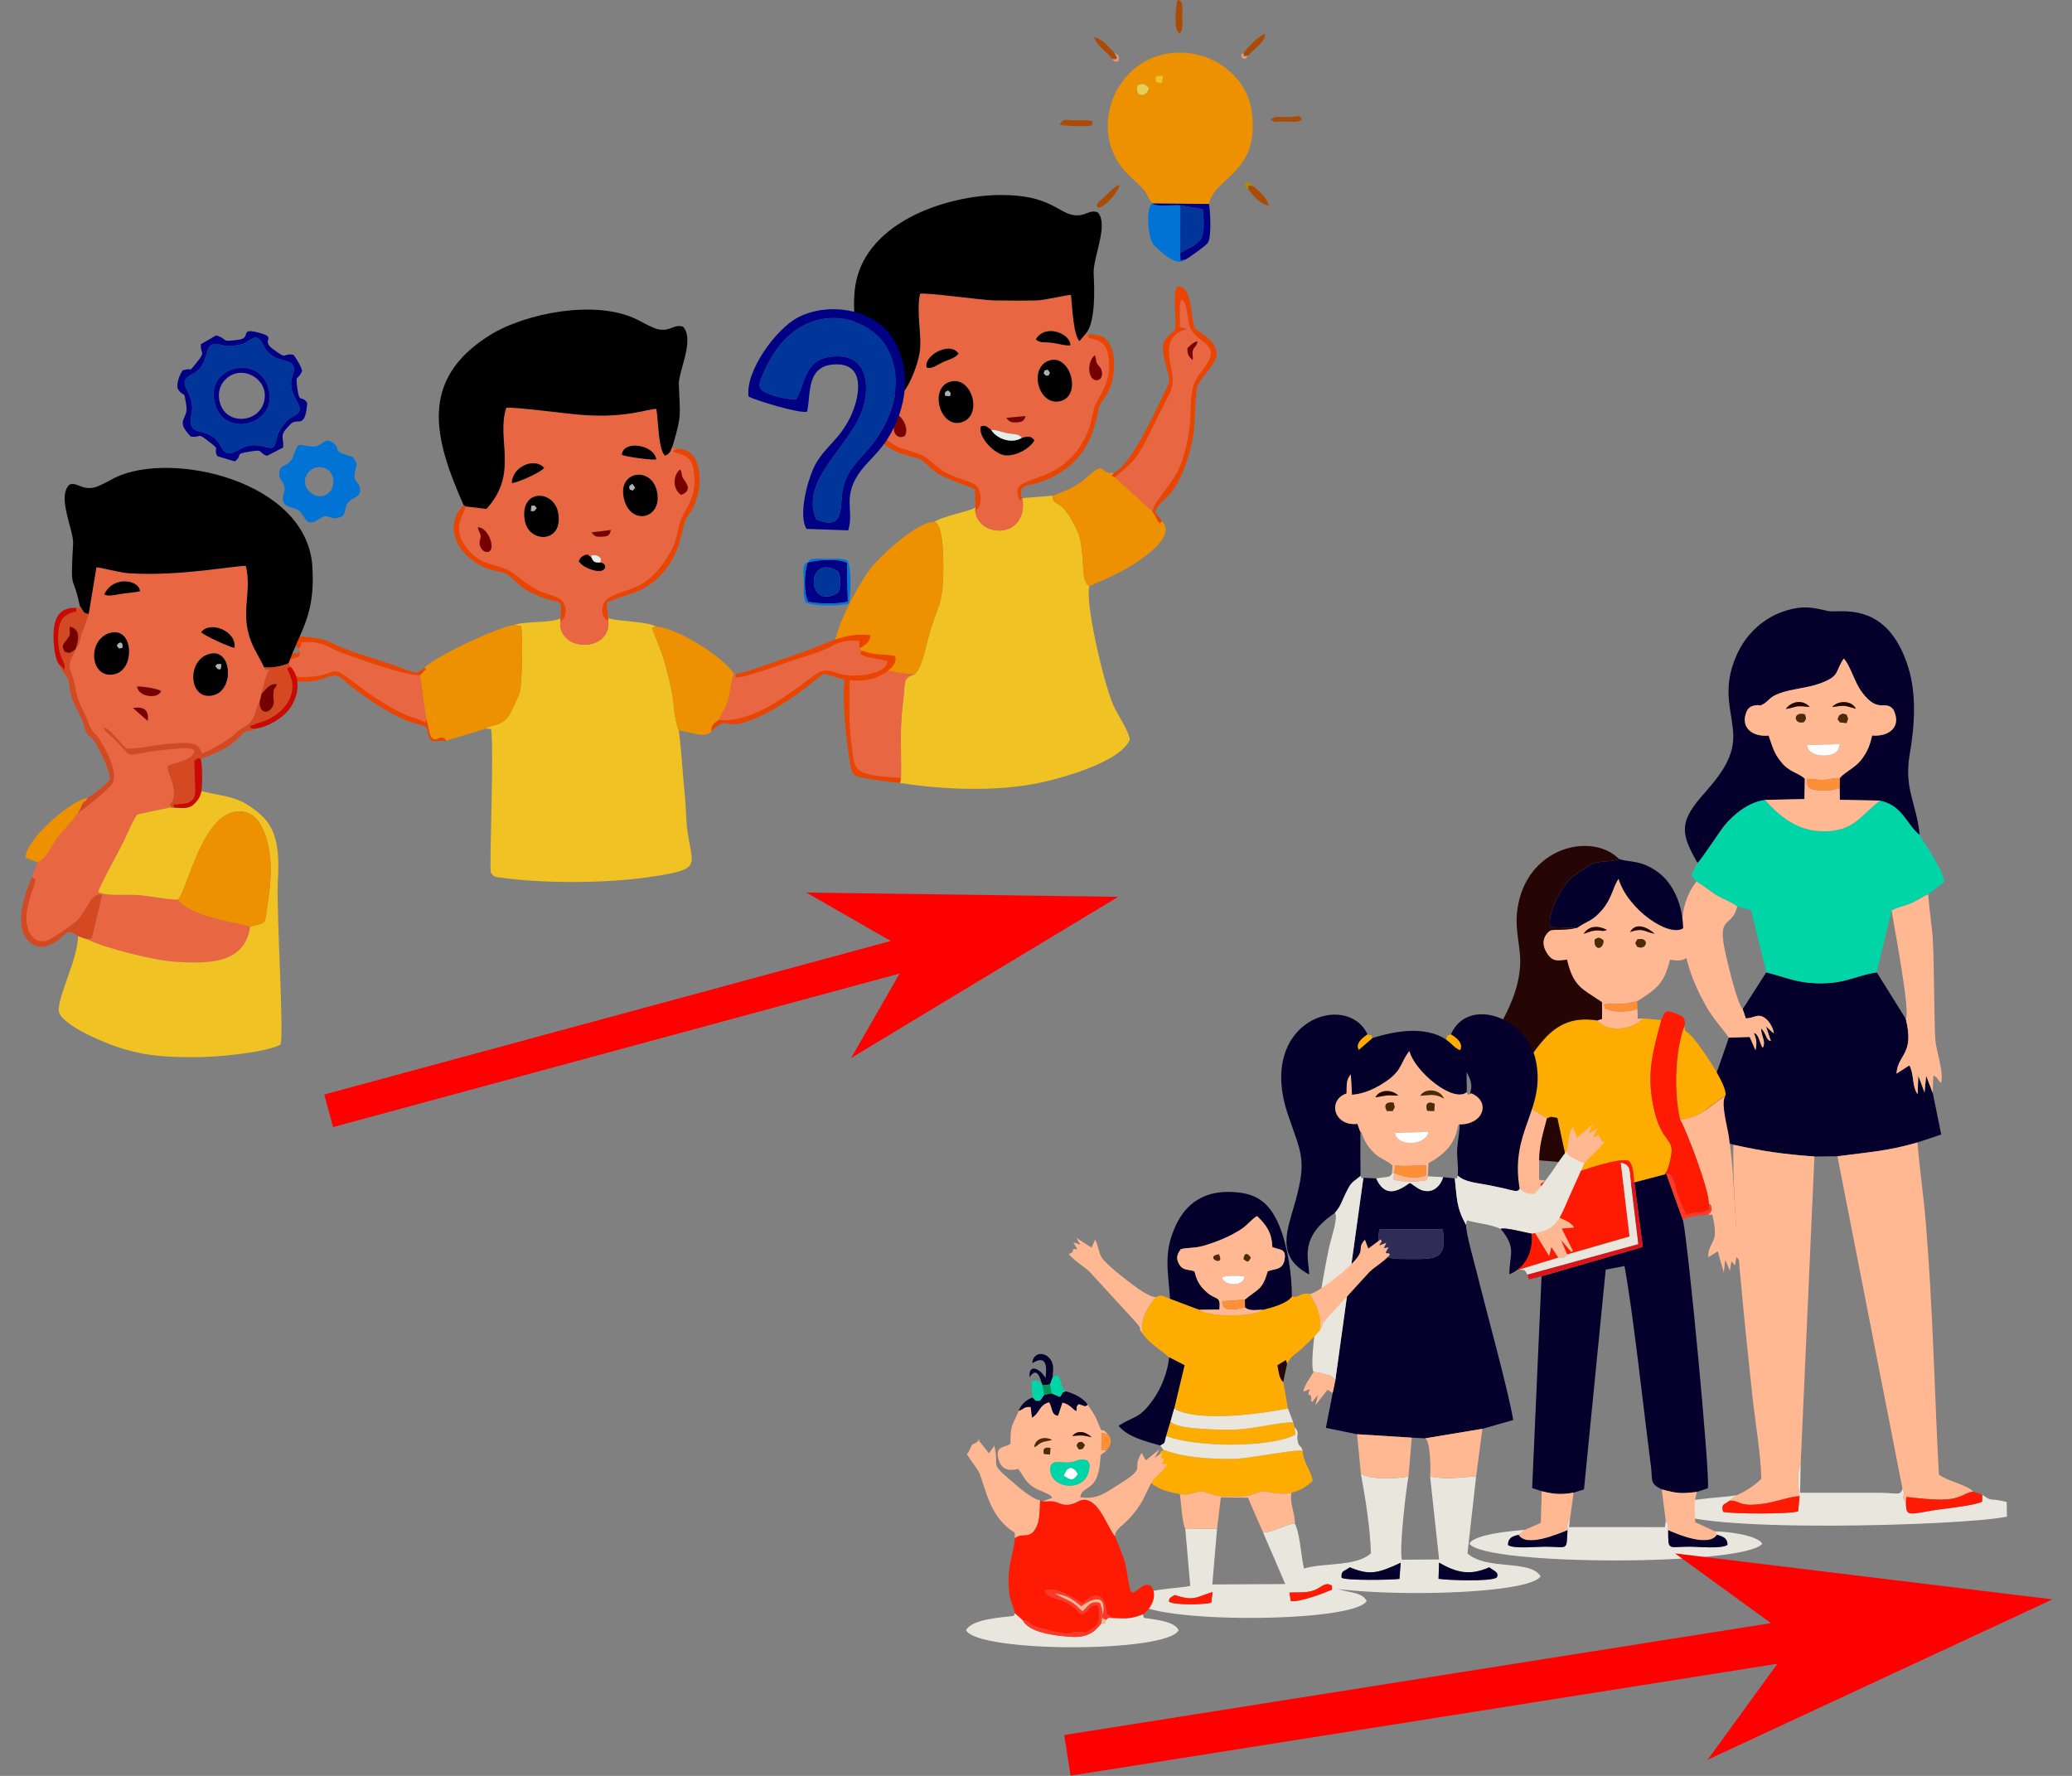 <?xml version="1.0" encoding="UTF-8" standalone="no"?>
<svg
   version="1.1"
   width="350"
   height="300"
   viewBox="0 0 350 300"
   id="svg114"
   sodipodi:docname="03642.svg"
   inkscape:version="1.3.2 (091e20e, 2023-11-25, custom)"
   xml:space="preserve"
   inkscape:export-filename="03642.png"
   inkscape:export-xdpi="96"
   inkscape:export-ydpi="96"
   xmlns:inkscape="http://www.inkscape.org/namespaces/inkscape"
   xmlns:sodipodi="http://sodipodi.sourceforge.net/DTD/sodipodi-0.dtd"
   xmlns="http://www.w3.org/2000/svg"
   xmlns:svg="http://www.w3.org/2000/svg"><rect x="0" y="0" width="350" height="300" fill="#808080" stroke="none"/><defs
     id="defs114" /><sodipodi:namedview
     id="namedview114"
     pagecolor="#ffffff"
     bordercolor="#666666"
     borderopacity="1.0"
     inkscape:showpageshadow="2"
     inkscape:pageopacity="0.0"
     inkscape:pagecheckerboard="0"
     inkscape:deskcolor="#d1d1d1"
     inkscape:document-units="px"
     inkscape:zoom="0.98172113"
     inkscape:cx="602.00395"
     inkscape:cy="79.452298"
     inkscape:window-width="2560"
     inkscape:window-height="1351"
     inkscape:window-x="-9"
     inkscape:window-y="-9"
     inkscape:window-maximized="1"
     inkscape:current-layer="svg114"
     showguides="true" /><g
     id="g132"
     transform="matrix(1.083,0,0,1.083,-15.349,-8.886)"><g
       id="g131"
       transform="translate(-1.019,-4.074)"><g
         id="g118"
         transform="translate(-415.087,-77.924)"><path
           d="m 702.09,247.612 0.491,1.439 c 1.244,0.01 1.873,-0.911 3.072,0.015 0.593,0.458 1.266,1.593 1.285,2.328 l -1.213,-1.089 0.758,2.283 c -0.807,-0.162 -0.7,-1.253 -1.527,-1.98 0.018,1.233 0.824,2.098 0.252,3.041 -0.559,-0.915 -0.55,-2.128 -1.385,-2.325 0.434,1.004 0.504,1.567 0.265,2.696 l -0.901,-2.07 -3.258,0.102 c -1.455,4.479 -3.964,10.325 -4.207,15.085 l 4.914,1.627 c 4.763,1.041 7.741,1.47 12.644,1.832 l 3.588,-0.036 c 4.817,-0.653 7.659,-0.758 12.482,-2.152 l 3.709,-1.24 -1.322,-6.487 -1.029,-2.682 -0.251,2.609 -0.974,-2.629 -0.107,2.911 c -0.916,-1.294 -0.537,-3.264 -1.288,-4.509 l -2.011,1.29 c 0.241,-3.121 2.843,-2.938 1.453,-8.545 l -4.533,-7.256 c -3.107,0.462 -4.744,1.706 -8.71,1.712 -3.632,0.005 -5.295,-0.892 -8.51,-1.718 z"
           style="fill:#04002b;fill-rule:evenodd"
           id="path3" /><path
           d="m 695.039,224.788 -0.983,1.953 0.816,0.967 c 1.023,0.587 1.966,1.367 2.995,2.046 0.96,0.633 2.646,1.202 3.374,1.869 l 2.154,0.529 2.379,9.713 c 3.215,0.826 4.878,1.723 8.51,1.718 3.967,-0.005 5.603,-1.25 8.71,-1.712 l 2.323,-9.634 c 0.749,-0.493 2.015,-0.692 2.934,-1.084 0.997,-0.425 1.825,-1.037 2.775,-1.466 l 2.519,-1.899 c -0.174,-1.867 -2.824,-5.568 -3.856,-7.365 -1.99,-1.545 -2.619,-4.613 -6.174,-5.34 -2.915,2.143 -4.058,4.912 -8.995,4.789 -3.966,-0.099 -6.573,-2.279 -8.977,-4.895 -2.47,0.295 -4.858,2.223 -6.286,3.965 -0.783,0.955 -3.741,5.527 -4.219,5.846 z"
           style="fill:#00d5a8;fill-rule:evenodd"
           id="path5" /><path
           d="m 695.039,224.788 c 0.478,-0.319 3.436,-4.891 4.219,-5.846 1.428,-1.743 3.817,-3.671 6.286,-3.965 l 6.179,-0.125 0.061,-3.183 c -0.986,-0.932 -2.399,-1.023 -3.629,-2.53 -1.272,-1.559 -1.37,-2.42 -2.016,-4.204 -2.388,0.255 -4.467,-1.157 -3.459,-3.679 0.217,-0.543 0.603,-0.864 1.163,-0.985 1.232,-0.267 0.596,0.299 1.582,-0.315 0.852,-0.53 0.812,-0.993 2.328,-1.568 1.98,-0.751 4.334,-0.828 6.366,-1.563 3.257,-1.178 2.346,-1.9 3.744,-3.9 1.096,1.243 1.62,3.671 2.869,5.313 2.524,3.318 3.538,1.093 4.833,2.611 1.392,2.651 -0.606,4.32 -3.287,4.076 -0.367,1.609 -0.782,2.686 -1.85,3.979 -0.885,1.071 -2.567,1.839 -3.196,2.679 l -0.027,1.522 0.038,1.865 6.272,0.114 c 3.555,0.727 4.184,3.795 6.174,5.34 -0.476,-5.003 -2.501,-7.101 -1.53,-12.68 0.738,-4.24 1.062,-9.183 -0.21,-13.344 -3.305,-10.815 -10.912,-8.508 -12.509,-8.88 -2.512,-0.585 -3.889,-0.878 -6.495,-0.105 -3.498,1.038 -6.277,3.594 -7.765,6.896 -2.507,5.564 -0.641,8.86 -0.556,12.614 0.089,3.915 -2.652,6.854 -5.044,9.622 -3.501,4.052 -2.995,5.963 -0.543,10.242 z"
           style="fill:#04002b;fill-rule:evenodd"
           id="path7" /><path
           d="m 716.868,270.561 10.149,51.861 c 0.731,1.383 -0.506,0.848 0.533,2.127 l 0.06,-0.838 c 2.028,0.19 3.66,0.431 5.637,0.401 2.943,-0.044 3.308,-1.047 4.804,-1.246 -1.113,-1.138 -3.877,-1.546 -5.361,-2.659 -0.719,-13.479 -0.911,-25.599 -2.029,-39.197 -0.347,-4.225 -0.984,-8.483 -1.311,-12.601 -4.822,1.394 -7.665,1.5 -12.482,2.152 z"
           style="fill:#ffb891;fill-rule:evenodd"
           id="path8" /><path
           d="m 701.107,323.435 -1.075,0.849 c 1.236,-0.057 1.263,0.43 2.529,0.591 0.985,0.125 2.106,-0.01 3.087,-0.163 1.517,-0.237 4.101,-1.131 5.323,-1.132 -0.216,-1.469 -0.438,-3.775 0.165,-5.022 l 2.144,-47.96 c -4.902,-0.362 -7.881,-0.791 -12.644,-1.832 -0.208,10.215 1.808,28.093 2.973,39.222 0.418,3.995 1.315,8.992 1.389,12.866 -0.796,0.889 -2.651,2.139 -3.891,2.582 z"
           style="fill:#ffb891;fill-rule:evenodd"
           id="path9" /><path
           d="m 712.138,206.429 5.082,-0.158 c -0.084,1.277 -0.984,1.751 -2.46,1.783 -1.098,0.024 -2.596,-0.448 -2.622,-1.625 z m -0.453,-3.608 c -1.62,0.536 -1.911,-1.737 0.131,-1.187 0.185,0.895 0.255,0.437 -0.131,1.187 z m 5.449,-1.016 c 0.694,-0.374 0.274,-0.307 1.136,-0.148 0.319,0.741 0.318,0.522 0.019,1.335 l -1.034,-0.106 c -0.419,-0.659 -0.437,-0.314 -0.122,-1.081 z m -1.092,-1.318 c 0.933,-1.068 3.046,-1.068 3.709,0.275 -1.919,-0.555 -1.656,-0.552 -3.709,-0.275 z m -7.231,0.313 c 0.905,-1.248 2.656,-1.53 3.745,-0.318 -2.561,-0.271 -1.663,-0.05 -3.745,0.318 z m -3.267,14.176 c 2.404,2.616 5.01,4.796 8.977,4.895 4.937,0.123 6.08,-2.646 8.995,-4.789 l -6.272,-0.114 -0.038,-1.865 c -1.326,0.402 -1.866,0.526 -3.384,0.361 -1.337,-0.146 -1.795,-0.375 -1.686,-1.783 0.856,-0.01 1.587,0.216 2.632,0.16 1.024,-0.054 1.428,-0.316 2.466,-0.259 0.628,-0.84 2.311,-1.608 3.196,-2.679 1.067,-1.293 1.482,-2.37 1.85,-3.979 2.681,0.244 4.679,-1.425 3.287,-4.076 -1.295,-1.518 -2.309,0.708 -4.833,-2.611 -1.249,-1.642 -1.773,-4.07 -2.869,-5.313 -1.398,2 -0.487,2.722 -3.744,3.9 -2.033,0.735 -4.386,0.812 -6.366,1.563 -1.515,0.575 -1.476,1.038 -2.328,1.568 -0.986,0.614 -0.349,0.047 -1.582,0.315 -0.56,0.121 -0.946,0.441 -1.163,0.985 -1.008,2.522 1.071,3.933 3.459,3.679 0.646,1.784 0.744,2.645 2.016,4.204 1.23,1.508 2.644,1.599 3.629,2.53 l -0.061,3.183 z"
           style="fill:#ffb891;fill-rule:evenodd"
           id="path16" /><path
           d="m 710.97,323.579 -0.228,2.355 c -0.953,0.462 -10.454,0.432 -11.71,0.084 -0.296,-1.285 0.077,-0.995 0.999,-1.733 l 1.075,-0.849 c -2.184,0.452 -9.251,0.436 -10.365,2.211 2.732,3.836 46.182,2.547 52.563,1.124 l -0.039,-2.291 c -2.992,-0.729 -2.06,0.111 -3.811,-1.127 l -0.013,1.079 c -0.893,0.536 -5.316,1.044 -6.669,1.219 -1.176,0.152 -2.347,0.405 -3.513,0.572 -1.565,0.225 -1.673,-0.12 -1.711,-1.673 -1.039,-1.278 0.198,-0.744 -0.533,-2.127 -0.379,1.131 -0.636,0.654 -3.612,0.63 l -12.355,0.004 0.086,-4.5 c -0.604,1.247 -0.381,3.553 -0.165,5.022 z"
           style="fill:#e9e7dd;fill-rule:evenodd"
           id="path23" /><path
           d="m 699.93,252.052 3.258,-0.102 0.901,2.07 c 0.238,-1.129 0.169,-1.693 -0.265,-2.696 0.835,0.198 0.826,1.41 1.385,2.325 0.571,-0.943 -0.235,-1.808 -0.252,-3.041 0.827,0.727 0.72,1.818 1.527,1.98 l -0.758,-2.283 1.213,1.089 c -0.019,-0.735 -0.692,-1.87 -1.285,-2.328 -1.199,-0.926 -1.828,-0.005 -3.072,-0.015 l -0.491,-1.439 c -0.869,-0.943 -2.187,-6.584 -2.574,-8.232 -1.587,-6.774 0.772,-4.164 1.724,-7.758 -0.728,-0.667 -2.415,-1.236 -3.374,-1.869 -1.029,-0.679 -1.972,-1.459 -2.995,-2.046 -3.076,3.999 -2.533,9.009 -1.1,13.566 0.637,2.025 1.532,3.964 2.579,5.821 1.197,2.122 2.39,3.26 3.579,4.957 z"
           style="fill:#ffb891;fill-rule:evenodd"
           id="path24" /><path
           d="m 725.318,232.237 c 0.352,2.312 2.975,15.84 2.21,16.89 1.39,5.607 -1.212,5.424 -1.453,8.545 l 2.011,-1.29 c 0.751,1.245 0.372,3.215 1.288,4.509 l 0.107,-2.911 0.974,2.629 0.251,-2.609 1.029,2.682 0.091,-2.728 c 0.646,0.319 0.652,0.597 1.165,1.196 0.584,-1.197 -0.672,-5.007 -0.836,-6.561 -0.192,-1.826 -0.197,-11.809 -0.394,-15.507 -0.135,-2.527 -0.576,-4.941 -0.734,-7.396 -0.95,0.429 -1.778,1.041 -2.775,1.466 -0.919,0.392 -2.186,0.59 -2.934,1.084 z"
           style="fill:#ffb891;fill-rule:evenodd"
           id="path26" /><path
           d="m 727.55,324.549 c 0.038,1.554 0.146,1.898 1.711,1.673 1.166,-0.167 2.337,-0.42 3.513,-0.572 1.353,-0.175 5.776,-0.683 6.669,-1.219 l 0.013,-1.079 -1.405,-0.486 c -1.496,0.199 -1.86,1.201 -4.804,1.246 -1.978,0.03 -3.61,-0.211 -5.637,-0.401 z"
           style="fill:#ff1a04;fill-rule:evenodd"
           id="path57" /><path
           d="m 700.031,324.284 c -0.922,0.739 -1.295,0.449 -0.999,1.733 1.255,0.348 10.756,0.378 11.71,-0.084 l 0.228,-2.355 c -1.222,0.002 -3.806,0.895 -5.323,1.132 -0.981,0.154 -2.102,0.289 -3.087,0.163 -1.265,-0.161 -1.293,-0.648 -2.529,-0.591 z"
           style="fill:#ff1a04;fill-rule:evenodd"
           id="path59" /><path
           d="m 717.207,213.104 0.027,-1.522 c -1.037,-0.057 -1.442,0.205 -2.466,0.259 -1.045,0.056 -1.776,-0.17 -2.632,-0.16 -0.109,1.408 0.349,1.638 1.686,1.783 1.518,0.165 2.058,0.041 3.384,-0.361 z"
           style="fill:#fd9036;fill-rule:evenodd"
           id="path76" /><path
           d="m 717.22,206.272 -5.082,0.158 c 0.026,1.177 1.524,1.649 2.622,1.625 1.476,-0.032 2.376,-0.506 2.46,-1.783 z"
           style="fill:#ffffff;fill-rule:evenodd"
           id="path80" /><path
           d="m 708.811,200.8 c 2.082,-0.367 1.184,-0.589 3.745,-0.318 -1.089,-1.212 -2.84,-0.931 -3.745,0.318 z"
           style="fill:#260604;fill-rule:evenodd"
           id="path97" /><path
           d="m 717.134,201.806 c -0.315,0.767 -0.297,0.422 0.122,1.081 l 1.034,0.106 c 0.298,-0.813 0.299,-0.594 -0.019,-1.335 -0.862,-0.159 -0.442,-0.225 -1.136,0.148 z"
           style="fill:#4e2a06;fill-rule:evenodd"
           id="path99" /><path
           d="m 711.685,202.821 c 0.386,-0.75 0.316,-0.292 0.131,-1.187 -2.041,-0.55 -1.751,1.723 -0.131,1.187 z"
           style="fill:#4e2a06;fill-rule:evenodd"
           id="path100" /><path
           d="m 716.042,200.487 c 2.053,-0.278 1.79,-0.281 3.709,0.275 -0.662,-1.343 -2.775,-1.343 -3.709,-0.275 z"
           style="fill:#260604;fill-rule:evenodd"
           id="path101" /></g><g
         id="g117"
         transform="translate(-383.51,-72.577)"><path
           d="m 653.6,269.283 0.017,-0.036 1.322,10.112 -15.797,4.578 -1.465,33.035 1.495,0.492 c 1.867,0.476 3.052,0.565 4.969,0.223 l 1.62,-0.508 3.388,-34.28 2.926,-0.561 c 1.272,6.654 3.046,22.857 4.134,31.306 0.286,2.222 -0.242,2.572 1.674,3.535 2.468,0.639 2.936,0.699 5.52,0.388 l 1.68,-0.571 c 0.378,-2.062 -3.091,-38.302 -3.876,-41.795 l -2.616,-7.276 -0.255,0.112 z"
           style="fill:#04002b;fill-rule:evenodd"
           id="path4" /><path
           d="m 634.442,256.05 c 0.228,0.043 5.228,2.998 5.543,3.248 0.873,-0.351 0.478,-0.242 1.622,-0.059 l 1.509,6.976 0.37,1.859 c 1.779,-0.571 7.928,-2.784 9.291,-2.128 0.713,0.748 0.699,2.273 0.823,3.338 l 4.738,-1.248 c 0.584,-0.759 0.759,-1.697 0.972,-2.703 0.675,-3.185 -1.579,-1.936 -2.788,-8.19 -0.997,-5.157 0.042,-8.376 1.286,-13.168 l -2.888,-0.269 c -1.476,1.762 -5.444,2.326 -7.07,0.327 -4.017,-0.639 -6.565,0.721 -8.914,3.621 -1.516,1.871 -4.509,6.102 -4.493,8.395 z"
           style="fill:#feac00;fill-rule:evenodd"
           id="path11" /><path
           d="m 632.89,264.399 c 0.459,-1.137 0.289,-5.29 1.552,-8.349 -0.016,-2.294 2.977,-6.524 4.493,-8.395 2.349,-2.9 4.897,-4.26 8.914,-3.621 l 0.737,-0.222 -0.009,-2.647 c -3.106,-2.126 -4.462,-2.373 -5.445,-6.625 -1.515,0.141 -2.324,0.448 -3.285,-1.269 -0.685,-1.223 -0.436,-2.448 0.657,-3.254 1.192,-0.279 2.214,0.077 4.145,-0.412 l -4.106,-0.14 c -0.635,-1.852 1.518,-5.917 2.994,-7.444 0.586,-0.606 2.587,-1.875 3.245,-2.267 1.27,-0.756 3.383,-0.352 4.439,-0.918 -4.287,-4.302 -14.572,-1.829 -15.858,7.949 -0.452,3.436 0.633,5.791 0.427,8.863 -0.675,10.052 -11.516,16.116 -6.854,28.245 z"
           style="fill:#260604;fill-rule:evenodd"
           id="path13" /><path
           d="m 654.09,231.383 c 1.984,-0.467 1.5,1.857 -0.041,1.139 -0.395,-0.811 -0.322,-0.43 0.041,-1.139 z m -6.664,0.051 c 0.594,-0.491 0.852,-0.318 1.398,0.119 -0.087,1.64 -1.615,1.467 -1.398,-0.119 z m 5.531,-1.211 c 0.912,-1.612 2.814,-0.66 3.828,0.29 -1.69,-0.34 -1.776,-0.975 -3.828,-0.29 z m -7.252,0.3 c 0.827,-1.337 2.32,-1.313 3.632,-0.612 -0.864,0.344 -0.833,-0.024 -1.919,0.103 -0.691,0.081 -1.141,0.347 -1.713,0.509 z m -1.057,-0.919 c -1.931,0.489 -2.952,0.133 -4.145,0.412 -1.094,0.806 -1.343,2.031 -0.657,3.254 0.962,1.716 1.77,1.41 3.285,1.269 0.984,4.253 2.339,4.499 5.445,6.625 l 0.009,2.647 -0.737,0.222 c 1.626,1.998 5.595,1.434 7.07,-0.327 l -0.781,0.071 -0.035,-1.516 c -1.134,0.429 -3.422,0.511 -4.398,0.135 -1.195,-0.461 -0.482,0.041 -0.82,-0.804 0.806,-0.395 1.668,-0.093 2.77,-0.143 0.992,-0.044 1.501,-0.283 2.409,-0.405 2.996,-1.938 4.207,-2.718 5.111,-6.497 1.422,0.229 2.532,0.327 3.295,-1.278 0.923,-1.94 0.073,-2.621 -1.238,-3.628 -2.216,1.463 -8.653,-2.925 -10.078,-7.732 -0.906,1.318 -1.023,3.006 -2.487,4.76 -1.609,1.928 -2.297,1.736 -4.019,2.935 z"
           style="fill:#ffb891;fill-rule:evenodd"
           id="path18" /><path
           d="m 643.189,323.549 c -0.19,3.337 0.18,2.566 -3.544,2.563 -1.366,-10e-4 -4.728,0.365 -5.724,-0.236 -0.057,-1.034 0.602,-1.41 1.642,-1.602 l 1.019,-0.801 c -1.797,0.179 -7.913,0.641 -8.696,2.172 2.408,3.488 43.022,3.48 45.68,0 -0.848,-1.407 -5.772,-1.912 -7.391,-1.92 l 0.333,0.533 c 0.957,0.248 1.691,0.602 1.626,1.577 -0.988,0.658 -4.541,0.273 -5.93,0.276 -3.455,0.008 -3.272,0.725 -3.316,-2.563 -0.014,-0.947 0.135,-0.875 -0.38,-1.494 l -0.115,1.009 -14.982,-0.002 0.166,-1.202 c -0.524,0.613 -0.414,0.808 -0.388,1.69 z"
           style="fill:#e9e7dd;fill-rule:evenodd"
           id="path25" /><path
           d="m 644.648,229.604 c 1.722,-1.2 2.41,-1.007 4.019,-2.935 1.464,-1.754 1.581,-3.442 2.487,-4.76 1.425,4.807 7.863,9.195 10.078,7.732 -0.075,-2.768 -0.885,-5.516 -2.692,-7.607 -0.753,-0.872 -1.937,-1.712 -3.083,-2.207 -1.674,-0.723 -2.951,-0.53 -4.237,-0.991 -1.056,0.566 -3.168,0.162 -4.439,0.918 -0.658,0.392 -2.659,1.66 -3.245,2.267 -1.476,1.526 -3.629,5.592 -2.994,7.444 z"
           style="fill:#04002b;fill-rule:evenodd"
           id="path28" /><path
           d="m 643.486,268.074 -3.717,0.942 -0.761,0.495 c 0.413,6.193 3.715,4.653 5.234,6.804 l -1.962,0.173 1.748,3.491 -0.236,0.162 -1.647,-1.911 0.982,2.307 9.739,-2.803 -1.364,-11.499 c 1.7,0.273 1.317,1.524 1.572,3.013 h 0.541 l -0.017,0.036 c -0.124,-1.064 -0.109,-2.59 -0.823,-3.338 -1.363,-0.655 -7.512,1.558 -9.291,2.128 z"
           style="fill:#ff1a04;fill-rule:evenodd"
           id="path29" /><path
           d="m 657.807,243.975 c -1.245,4.792 -2.283,8.011 -1.286,13.168 1.209,6.254 3.464,5.005 2.788,8.19 -0.213,1.006 -0.388,1.944 -0.972,2.703 l 0.255,-0.112 c 1.142,-0.067 1.392,2.173 1.712,3.08 0.406,1.15 0.863,2.329 1.416,3.325 0.797,-0.36 2.357,-0.186 3.632,-0.782 l -0.118,-0.996 c 0.163,-1.775 -3.378,-11.218 -4.453,-13.053 -0.987,-4.043 -0.818,-10.82 0.689,-14.671 0.165,-1.382 -0.34,-1.477 -1.695,-1.998 -1.353,-0.52 -1.469,-0.04 -1.969,1.146 z"
           style="fill:#ff1a04;fill-rule:evenodd"
           id="path32" /><path
           d="m 632.89,264.399 c 0.38,1.003 0.408,2.171 0.68,3.246 0.265,1.05 0.862,2.114 0.613,3.161 l 6.161,10.012 0.329,-1.409 1.077,1.623 c 1.173,-0.058 0.817,0.108 1.379,-0.496 l -0.982,-2.307 1.647,1.911 0.236,-0.162 -1.748,-3.491 1.962,-0.173 c -1.519,-2.151 -4.821,-0.611 -5.234,-6.804 l 0.761,-0.495 -1.009,-0.134 0.009,-3.038 c 0.022,-2.431 0.629,-4.275 1.216,-6.546 -0.315,-0.25 -5.315,-3.205 -5.543,-3.248 -1.263,3.059 -1.093,7.212 -1.552,8.349 z"
           style="fill:#ffb891;fill-rule:evenodd"
           id="path33" /><path
           d="m 660.782,259.498 c 1.075,1.835 4.616,11.278 4.453,13.053 0.451,0.547 0.263,-0.049 0.452,1.017 -0.337,0.632 0.081,0.147 -0.601,0.785 l 0.686,-0.056 c 1.189,4.897 -0.572,3.823 -0.644,6.672 l 1.497,-0.923 0.944,3.349 0.219,-2.04 0.73,1.742 0.243,-1.517 0.559,0.677 0.211,-1.309 0.94,1.013 c 0.246,-1.704 -0.829,-4.155 -0.975,-6.03 -0.397,-5.116 -0.37,-8.352 -1.135,-13.77 -0.217,-1.539 -1.285,-5.177 -0.568,-6.355 -2.394,1.361 -3.417,3.258 -7.012,3.694 z"
           style="fill:#ffb891;fill-rule:evenodd"
           id="path34" /><path
           d="m 660.782,259.498 c 3.595,-0.436 4.618,-2.333 7.012,-3.694 0.61,-1.383 -4.14,-8.276 -5.441,-9.507 -0.822,-0.777 -0.936,-0.434 -0.882,-1.47 -1.507,3.851 -1.676,10.629 -0.689,14.671 z"
           style="fill:#feac00;fill-rule:evenodd"
           id="path40" /><path
           d="m 635.653,282.897 6.096,-1.865 -1.077,-1.623 -0.329,1.409 -6.161,-10.012 c -0.893,0.229 0.113,4.837 0.245,5.854 0.26,1.989 0.556,4.023 0.769,6.012 z"
           style="fill:#ff1a04;fill-rule:evenodd"
           id="path52" /><path
           d="m 643.128,280.536 c -0.563,0.604 -0.206,0.438 -1.379,0.496 l -6.096,1.865 c 0.991,0.09 0.807,-0.051 1.289,0.789 l 17.299,-4.76 -1.165,-9.68 c -0.255,-1.488 0.128,-2.74 -1.572,-3.013 l 1.364,11.499 z"
           style="fill:#e9e7dd;fill-rule:evenodd"
           id="path53" /><path
           d="m 658.509,322.054 c 0.514,0.619 0.366,0.547 0.38,1.494 1.659,0.73 6.309,2.657 7.62,0.711 l -0.333,-0.533 -3.063,-1.44 c -0.081,-1.308 -0.217,-3.594 0.291,-4.719 -2.584,0.311 -3.052,0.251 -5.52,-0.388 z"
           style="fill:#ffb891;fill-rule:evenodd"
           id="path54" /><path
           d="m 636.582,323.473 -1.019,0.801 c 1.189,1.988 6.009,-0.089 7.625,-0.725 -0.026,-0.882 -0.136,-1.077 0.388,-1.69 l 0.565,-4.173 c -1.917,0.342 -3.102,0.254 -4.969,-0.223 l -0.146,4.936 z"
           style="fill:#ffb891;fill-rule:evenodd"
           id="path55" /><path
           d="m 638.768,265.844 4.348,0.371 -1.509,-6.976 c -1.144,-0.183 -0.749,-0.292 -1.622,0.059 -0.587,2.271 -1.194,4.115 -1.216,6.546 z"
           style="fill:#260604;fill-rule:evenodd"
           id="path58" /><path
           d="m 636.942,283.686 0.235,0.751 1.966,-0.5 15.797,-4.578 -1.322,-10.112 h -0.541 l 1.165,9.68 z"
           style="fill:#db141c;fill-rule:evenodd"
           id="path62" /><path
           d="m 635.563,324.274 c -1.04,0.193 -1.699,0.568 -1.642,1.602 0.996,0.601 4.358,0.235 5.724,0.236 3.724,0.003 3.354,0.775 3.544,-2.563 -1.616,0.636 -6.436,2.712 -7.625,0.725 z"
           style="fill:#04002b;fill-rule:evenodd"
           id="path71" /><path
           d="m 666.509,324.259 c -1.312,1.947 -5.962,0.02 -7.62,-0.711 0.045,3.288 -0.139,2.571 3.316,2.563 1.388,-0.003 4.942,0.382 5.93,-0.276 0.065,-0.975 -0.669,-1.329 -1.626,-1.577 z"
           style="fill:#04002b;fill-rule:evenodd"
           id="path72" /><path
           d="m 661.208,275.2 c 0.153,-0.594 3.154,-0.843 3.878,-0.847 0.682,-0.637 0.264,-0.153 0.601,-0.785 -0.19,-1.066 -10e-4,-0.47 -0.452,-1.017 l 0.118,0.996 c -1.275,0.596 -2.836,0.422 -3.632,0.782 -0.553,-0.996 -1.01,-2.175 -1.416,-3.325 -0.32,-0.907 -0.57,-3.147 -1.712,-3.08 z"
           style="fill:#ff3927;fill-rule:evenodd"
           id="path81" /><path
           d="m 654.103,242.261 -0.039,-1.217 c -0.908,0.122 -1.417,0.361 -2.409,0.405 -1.102,0.049 -1.964,-0.252 -2.77,0.143 0.338,0.845 -0.375,0.344 0.82,0.804 0.975,0.376 3.264,0.294 4.398,-0.135 z"
           style="fill:#fd9036;fill-rule:evenodd"
           id="path83" /><path
           d="m 647.427,231.434 c -0.217,1.585 1.311,1.759 1.398,0.119 -0.546,-0.437 -0.804,-0.61 -1.398,-0.119 z"
           style="fill:#4e2a06;fill-rule:evenodd"
           id="path103" /><path
           d="m 654.049,232.522 c 1.541,0.718 2.025,-1.605 0.041,-1.139 -0.363,0.709 -0.436,0.328 -0.041,1.139 z"
           style="fill:#4e2a06;fill-rule:evenodd"
           id="path104" /><path
           d="m 652.957,230.223 c 2.053,-0.684 2.138,-0.05 3.828,0.29 -1.014,-0.95 -2.916,-1.902 -3.828,-0.29 z"
           style="fill:#260604;fill-rule:evenodd"
           id="path105" /><path
           d="m 645.706,230.523 c 0.572,-0.162 1.022,-0.429 1.713,-0.509 1.086,-0.126 1.055,0.241 1.919,-0.103 -1.312,-0.701 -2.805,-0.725 -3.632,0.612 z"
           style="fill:#260604;fill-rule:evenodd"
           id="path107" /></g><g
         id="g116"
         transform="translate(-354.479,-67.484)"><path
           d="m 594.69,271.516 c 0.777,4.771 -1.163,4.642 -4.965,4.635 -3.911,-0.007 -5.501,0.112 -4.923,-4.64 z m -16.742,23.54 -0.416,2.008 -1.06,5.42 4.863,0.999 8.531,0.534 2.095,0.103 8.922,-1.485 4.808,-1.371 c -0.701,-4.355 -4.207,-17.047 -5.651,-22.889 -0.451,-1.825 -1.655,-5.919 -1.715,-7.55 -1.529,-2.766 -1.39,-4.12 -1.752,-7.252 l -1.808,-0.195 c -0.302,1.09 -1.192,2.156 -2.413,2.181 -1.216,0.025 -1.848,-0.738 -2.773,-1.286 -2.093,1.507 -3.94,2.204 -5.263,-0.697 l -1.992,-0.098 z"
           style="fill:#04002b;fill-rule:evenodd"
           id="path2" /><path
           d="m 577.881,268.96 c 1.036,-1.267 0.985,-1.657 1.713,-3.124 0.928,-1.871 0.911,-1.482 2.28,-2.651 -0.008,-0.054 -0.037,-6.687 -0.021,-6.838 l -0.456,-1.282 c -3.683,0.416 -4.718,-3.713 -1.692,-4.737 0.05,-1.177 -0.138,-2.047 0.659,-2.974 l 0.175,3.182 c 2.032,-0.143 3.942,-1.107 5.527,-2.234 2.351,-1.671 2.043,-2.823 3.432,-4.589 0.787,3.148 6.825,8.187 8.955,6.415 l -0.038,-3.135 c 0.725,1.347 0.789,1.645 0.759,3.313 3.039,1.273 1.925,4.887 -1.835,4.833 0.031,1.081 -0.316,2.585 -0.382,3.781 -0.08,1.425 0.212,2.84 0.09,4.208 1.1,1.058 2.991,1.13 4.751,1.488 0.863,0.175 1.726,0.359 2.589,0.544 0.937,0.201 2.069,0.717 2.313,0.028 -1.581,-9.032 4.015,-12.203 2.561,-19.805 -1.353,-7.077 -10.7,-10.235 -13.291,-4.265 0.896,0.521 1.952,1.383 1.441,2.429 -0.759,-0.211 -1.416,-1.125 -2.192,-1.647 -3.377,-2.161 -7.962,-1.314 -11.503,-0.214 l -2.1,1.827 c -0.554,-0.975 0.516,-1.821 1.358,-2.393 -3.168,-6.824 -17.389,-2.231 -12.422,12.495 1.992,5.906 3.004,6.909 1.178,13.483 -1.298,4.674 -3.159,8.627 2.132,11.467 -0.04,-2.475 -1.627,-5.819 4.02,-9.606 z"
           style="fill:#04002b;fill-rule:evenodd"
           id="path6" /><path
           d="m 594.123,323.501 c 2.953,1.737 5.009,1.965 7.838,0.738 0.682,0.563 1.608,0.764 1.157,1.591 -0.928,0.661 -7.538,0.439 -9.072,0.198 z m -13.913,0.739 c 3.046,1.257 4.32,0.977 7.926,-0.709 l -0.185,2.513 c -1.32,0.169 -8.145,0.285 -9.027,-0.166 -0.086,-1.141 0.275,-0.924 1.287,-1.638 z m 19.698,-14.193 c -2.363,0.15 -4.857,0.548 -7.179,0.013 l 1.404,12.951 -5.811,0.04 c -0.43,-1.585 0.632,-10.983 1.042,-12.997 -1.881,0.414 -5.905,0.549 -7.435,-0.429 0.725,3.946 1.438,8.3 1.572,12.425 -2.944,2.719 -10.604,0.856 -12.121,3.596 2.407,3.49 36.358,3.456 38.587,0 -1.577,-2.67 -8.405,-0.87 -11.408,-3.578 z"
           style="fill:#e9e7dd;fill-rule:evenodd"
           id="path17" /><path
           d="m 587.114,262.732 0.184,-1.178 c 1.951,0.223 3.228,-0.088 4.782,0.003 l -0.011,1.583 c -2.048,0.605 -3.21,0.235 -4.955,-0.408 z m 0.146,-6.263 5.229,-0.153 c -0.472,2.277 -5.029,2.299 -5.229,0.153 z m 5.016,-3.446 c -0.348,-1.007 0.032,-1.597 1.177,-1.076 l -0.088,1.123 z m -5.234,-1.259 c 0.189,0.928 0.268,0.443 -0.137,1.295 l -0.911,0.007 c -0.584,-1.005 -0.029,-1.488 1.048,-1.302 z m 4.15,-1.072 c 0.741,-1.266 3.058,-1.073 3.7,0.429 -1.431,-0.826 -2.178,-0.541 -3.7,-0.429 z m -6.99,0.234 c 0.637,-1.243 2.562,-1.284 3.565,-0.261 -2.168,-0.11 -1.651,-0.037 -3.565,0.261 z m -2.35,5.421 c 0.211,-0.46 0.201,1.17 1.787,2.903 1.195,1.305 2.152,1.369 3.22,2.304 l -0.075,1.205 0.329,-0.028 -0.119,1.01 c 0.965,0.353 3.2,0.394 4.196,0.253 1.21,-0.171 0.931,0.074 1.186,-0.748 l 0.107,-2.062 c 1.871,-0.956 3.509,-2.372 4.242,-4.384 0.236,-0.648 0.309,-1.795 0.612,-1.661 3.76,0.054 4.874,-3.561 1.835,-4.833 l -0.558,0.246 -0.163,-0.423 c -2.13,1.772 -8.168,-3.268 -8.955,-6.415 -1.389,1.766 -1.081,2.919 -3.432,4.589 -1.586,1.127 -3.496,2.091 -5.527,2.234 l -0.175,-3.182 c -0.797,0.927 -0.61,1.797 -0.659,2.974 -3.026,1.024 -1.991,5.153 1.692,4.737 z"
           style="fill:#ffb891;fill-rule:evenodd"
           id="path21" /><path
           d="m 606.7,265.189 c -0.244,0.689 -1.376,0.173 -2.313,-0.028 -0.863,-0.185 -1.726,-0.369 -2.589,-0.544 -1.76,-0.358 -3.65,-0.429 -4.751,-1.488 -0.278,0.782 -0.032,0.308 -0.473,0.443 0.362,3.132 0.222,4.486 1.752,7.252 l 0.151,-0.693 c 1.939,0.514 3.605,0.568 5.267,1.329 0.465,-0.346 3.901,0.59 4.81,0.734 3.191,-0.477 4.019,-1.433 5.239,-4.285 0.952,-2.226 2.011,-4.495 3.013,-6.741 -0.624,-0.118 -0.938,-0.367 -1.521,-0.674 -0.813,-0.428 -1.058,-0.422 -1.254,-1.149 -0.604,0.599 -1.801,2.498 -2.459,3.416 -0.622,0.867 -1.888,2.591 -2.61,3.271 -1.312,-0.135 -1.382,-0.108 -2.261,-0.844 z"
           style="fill:#e9e7dd;fill-rule:evenodd"
           id="path31" /><path
           d="m 577.881,268.96 c 0.562,0.753 -0.562,3.716 -0.976,5.678 -0.72,3.416 -3.229,17.226 -2.361,19.14 0.774,0.04 1.101,0.169 1.865,0.374 1.059,0.284 0.907,0.234 1.538,0.903 l 4.377,-31.579 c -0.368,0.09 -0.19,0.239 -0.452,-0.291 -1.368,1.169 -1.351,0.779 -2.28,2.651 -0.728,1.466 -0.676,1.857 -1.713,3.124 z"
           style="fill:#e9e7dd;fill-rule:evenodd"
           id="path35" /><path
           d="m 591.961,304.119 c 0.824,0.384 0.884,4.883 0.769,5.941 2.322,0.534 4.816,0.136 7.179,-0.013 l 0.974,-7.413 z"
           style="fill:#ffb891;fill-rule:evenodd"
           id="path44" /><path
           d="m 581.93,309.625 c 1.53,0.978 5.554,0.843 7.435,0.429 l 0.501,-6.038 -8.531,-0.534 z"
           style="fill:#ffb891;fill-rule:evenodd"
           id="path46" /><path
           d="m 594.69,271.516 -9.888,-0.005 c -0.578,4.753 1.012,4.633 4.923,4.64 3.802,0.007 5.742,0.136 4.965,-4.635 z"
           style="fill:#2f2d57;fill-rule:evenodd"
           id="path50" /><path
           d="m 614.031,259.347 c 0.196,0.727 0.442,0.722 1.254,1.149 0.583,0.307 0.897,0.555 1.521,0.674 l 3.159,-3.224 c -0.223,-0.133 -0.231,-0.102 -0.503,-0.213 l -0.247,-0.565 -0.186,-0.391 -0.891,0.382 0.761,-1.434 -1.383,0.827 c 0.111,-0.594 0.462,-1.248 0.781,-1.611 l -2.638,2.253 -0.677,-1.683 c -0.762,1.008 -0.611,2.641 -0.952,3.837 z"
           style="fill:#ffb891;fill-rule:evenodd"
           id="path60" /><path
           d="m 608.555,272.195 c -0.909,-0.144 -4.345,-1.081 -4.81,-0.734 2.541,3.028 1.331,3.971 1.348,7.085 2.521,-1.094 3.726,-3.439 3.462,-6.351 z"
           style="fill:#04002b;fill-rule:evenodd"
           id="path65" /><path
           d="m 584.318,263.575 c 1.323,2.901 3.169,2.204 5.263,0.697 0.924,0.548 1.557,1.31 2.773,1.286 1.221,-0.025 2.111,-1.091 2.413,-2.181 l -2.389,-0.13 c -0.255,0.822 0.024,0.577 -1.186,0.748 -0.995,0.141 -3.23,0.1 -4.196,-0.253 l 0.119,-1.01 -0.329,0.028 c -0.225,0.817 -1.298,0.558 -2.468,0.815 z"
           style="fill:#e9e7dd;fill-rule:evenodd"
           id="path68" /><path
           d="m 594.046,326.029 c 1.534,0.241 8.143,0.463 9.072,-0.198 0.451,-0.828 -0.475,-1.028 -1.157,-1.591 -2.829,1.226 -4.884,0.999 -7.838,-0.738 z"
           style="fill:#04002b;fill-rule:evenodd"
           id="path69" /><path
           d="m 580.211,324.24 c -1.012,0.714 -1.373,0.496 -1.287,1.638 0.882,0.452 7.707,0.335 9.027,0.166 l 0.185,-2.513 c -3.606,1.685 -4.879,1.966 -7.926,0.709 z"
           style="fill:#04002b;fill-rule:evenodd"
           id="path70" /><path
           d="m 577.532,297.064 0.416,-2.008 c -0.631,-0.669 -0.479,-0.619 -1.538,-0.903 -0.764,-0.205 -1.091,-0.333 -1.865,-0.374 -0.552,0.977 -1.416,1.99 -1.599,3.057 l 1.036,-0.39 c -0.562,1.259 0.051,0.756 0.131,1.033 0.308,1.06 -0.21,0.056 0.165,1.014 l 0.962,-1.128 -0.404,1.602 1.899,-2.424 z"
           style="fill:#ffb891;fill-rule:evenodd"
           id="path73" /><path
           d="m 587.114,262.732 c 1.745,0.643 2.906,1.013 4.955,0.408 l 0.011,-1.583 c -1.554,-0.091 -2.831,0.22 -4.782,-0.003 z"
           style="fill:#fd9036;fill-rule:evenodd"
           id="path77" /><path
           d="m 587.261,256.47 c 0.2,2.146 4.757,2.124 5.229,-0.153 z"
           style="fill:#ffffff;fill-rule:evenodd"
           id="path82" /><path
           d="m 595.218,241.9 c 0.776,0.521 1.433,1.435 2.192,1.647 0.511,-1.045 -0.545,-1.907 -1.441,-2.429 -0.658,0.175 -0.523,0.144 -0.751,0.782 z"
           style="fill:#feac00;fill-rule:evenodd"
           id="path91" /><path
           d="m 583.715,241.686 -0.122,-0.4 -0.62,-0.165 c -0.842,0.572 -1.912,1.418 -1.358,2.393 z"
           style="fill:#feac00;fill-rule:evenodd"
           id="path94" /><path
           d="m 591.193,250.693 c 1.522,-0.112 2.269,-0.397 3.7,0.429 -0.641,-1.503 -2.959,-1.695 -3.7,-0.429 z"
           style="fill:#4e2a06;fill-rule:evenodd"
           id="path95" /><path
           d="m 584.203,250.927 c 1.914,-0.297 1.397,-0.371 3.565,-0.261 -1.002,-1.024 -2.927,-0.983 -3.565,0.261 z"
           style="fill:#260604;fill-rule:evenodd"
           id="path98" /><path
           d="m 585.995,253.067 0.911,-0.007 c 0.405,-0.853 0.326,-0.367 0.137,-1.295 -1.076,-0.186 -1.631,0.297 -1.048,1.302 z"
           style="fill:#4e2a06;fill-rule:evenodd"
           id="path106" /><path
           d="m 592.277,253.024 1.09,0.048 0.088,-1.123 c -1.145,-0.521 -1.526,0.069 -1.177,1.076 z"
           style="fill:#4e2a06;fill-rule:evenodd"
           id="path108" /></g><g
         id="g115"
         transform="translate(-328.759,-63.664)"><path
           d="m 545.439,278.175 c -0.678,1.082 -3.158,1.744 -4.499,2.07 -1.394,1.172 -8.525,1.19 -9.924,0.002 l -4.575,-1.725 c -1.034,-0.281 -1.208,-0.783 -2.217,-0.242 -1.46,1.808 -2.278,3.176 -2.133,5.606 1.107,1.601 2.745,2.477 4.214,3.773 l 2.403,1.234 -1.617,6.769 c 3.665,2.191 13.609,0.808 17.753,-0.01 l -0.749,-4.153 c -0.658,-0.535 -0.719,-1.727 -0.894,-2.606 l 1.309,-0.796 0.194,0.593 c 0.513,-1.234 1.51,-1.591 2.554,-2.629 0.897,-0.892 1.764,-1.632 2.58,-2.642 0.291,-2.602 -0.456,-3.457 -1.596,-5.632 -1.457,-0.331 -1.644,0.705 -2.803,0.387 z"
           style="fill:#feac00;fill-rule:evenodd"
           id="path12" /><path
           d="m 527.166,324.739 c 3.009,0.976 3.239,0.389 5.912,-0.477 l -0.202,1.669 c -0.97,0.332 -5.909,0.418 -6.597,-0.169 0.032,-0.655 0.259,-0.608 0.888,-1.022 z m 13.8,-9.731 3.453,8.022 -11.382,0.06 0.74,-8.673 -4.961,-0.051 0.782,8.938 c -1.992,0.518 -7.787,0.339 -8.738,2.341 2.123,3.604 34.403,3.501 36.261,0.007 -0.952,-1.731 -3.76,-1.085 -5.409,-2.394 l -6e-4,0.625 c -1.307,0.61 -5.143,2.003 -6.428,1.809 l -0.217,-1.331 c 1.128,-0.093 2.071,0.078 3.307,-0.197 1.474,-0.329 1.671,-1.104 2.71,-1.16 -0.617,-0.411 -0.649,-0.213 -1.726,-0.416 -0.457,-0.086 -1.079,-0.277 -1.53,-0.413 -1.013,-2.261 -0.884,-6.465 -1.91,-8.586 -1.071,-0.023 -3.206,1.3 -4.952,1.419 z"
           style="fill:#e9e7dd;fill-rule:evenodd"
           id="path19" /><path
           d="m 526.441,278.523 4.575,1.725 3.133,-0.036 c 0.221,-2.312 -0.48,-1.331 -2.055,-2.773 -1.07,-0.981 -1.468,-1.729 -1.831,-3.172 -0.75,-0.363 -1.742,-0.047 -2.354,-1.063 -0.581,-0.964 -0.392,-1.589 0.221,-2.406 1.02,-0.288 2.13,-0.117 3.57,-0.54 2.024,-0.596 4.228,-1.476 5.974,-2.663 0.85,-0.578 1.605,-1.578 2.35,-1.959 1.536,1.498 2.269,2.591 2.385,4.83 1.054,0.472 2.257,0.13 1.88,2.046 -0.314,1.597 -1.657,1.312 -2.627,1.748 -0.814,2.987 -1.573,2.713 -3.541,4.404 l 0.014,1.195 c 0.624,0.632 1.671,0.391 2.805,0.385 1.342,-0.326 3.821,-0.988 4.499,-2.07 0.037,-3.363 -0.679,-8.027 -1.993,-11.129 -1.616,-3.814 -3.817,-5.176 -7.967,-5.186 -3.731,-0.009 -6.472,1.753 -8.064,5.082 -2.06,4.311 -1.268,7.151 -0.974,11.581 z"
           style="fill:#04002b;fill-rule:evenodd"
           id="path22" /><path
           d="m 527.974,309.009 c 1.94,0.269 2.823,-0.749 4.046,-0.302 1.879,0.687 2.332,0.691 4.426,0.682 2.476,-0.01 2.275,-0.239 4.278,-0.796 0.742,-0.206 2.484,0.695 4.657,0.186 1.385,-0.332 2.363,-0.946 3.31,-1.845 -0.215,-1.577 -1.514,-2.91 -1.54,-4.69 -0.921,-0.314 -8.526,1.229 -10.698,1.259 -3.334,0.046 -7.598,-0.158 -10.719,-1.314 l -0.681,0.049 c -0.435,1.155 -1.825,3.909 -1.719,4.876 1.402,1.297 2.866,1.498 4.64,1.893 z"
           style="fill:#feac00;fill-rule:evenodd"
           id="path27" /><path
           d="m 534.49,275.246 c 0.864,-0.438 2.562,-0.317 3.618,-0.194 -0.285,1.594 -2.879,1.574 -3.618,0.194 z m -0.434,-3.659 c 1.102,2.107 -2.433,0.418 0,0 z m 4.987,0.542 c -0.461,0.771 -0.414,0.727 -1.123,0.243 0.041,-0.943 0.572,-1.141 1.123,-0.243 z m -8.026,8.119 c 1.398,1.188 8.529,1.17 9.924,-0.002 -1.134,0.006 -2.181,0.247 -2.805,-0.385 -1.279,0.313 -3.605,0.885 -3.562,-0.951 l 3.548,-0.245 c 1.968,-1.691 2.727,-1.417 3.541,-4.404 0.971,-0.437 2.313,-0.151 2.627,-1.748 0.377,-1.916 -0.826,-1.574 -1.88,-2.046 -0.115,-2.239 -0.849,-3.332 -2.385,-4.83 -0.745,0.381 -1.5,1.381 -2.35,1.959 -1.747,1.186 -3.951,2.067 -5.974,2.663 -1.44,0.424 -2.55,0.252 -3.57,0.54 -0.614,0.818 -0.802,1.443 -0.221,2.406 0.612,1.016 1.604,0.7 2.354,1.063 0.363,1.443 0.761,2.192 1.831,3.172 1.575,1.442 2.275,0.461 2.055,2.773 z"
           style="fill:#ffb891;fill-rule:evenodd"
           id="path30" /><path
           d="m 527.974,309.009 c 0.217,1.253 0.34,4.523 0.843,5.358 l 4.961,0.051 0.591,-4.916 4.226,0.062 2.372,5.445 c 1.746,-0.119 3.88,-1.441 4.952,-1.419 0.022,-1.706 -0.851,-3.148 -0.538,-4.81 -2.173,0.509 -3.916,-0.393 -4.657,-0.186 -2.003,0.557 -1.802,0.786 -4.278,0.796 -2.094,0.008 -2.547,0.005 -4.426,-0.682 -1.223,-0.448 -2.107,0.571 -4.046,0.302 z"
           style="fill:#ffb891;fill-rule:evenodd"
           id="path41" /><path
           d="m 524.926,301.422 c 0.907,-0.513 0.556,-0.291 0.922,-1.484 l 0.681,-2.281 0.563,-1.994 1.617,-6.769 -2.403,-1.234 c -0.215,2.237 -1.198,4.785 -2.509,6.617 -2.11,2.95 -2.649,2.389 -5.388,4.051 1.462,1.805 4.3,2.449 6.518,3.093 z"
           style="fill:#04002b;fill-rule:evenodd"
           id="path43" /><path
           d="m 522.091,283.886 c -0.145,-2.429 0.673,-3.797 2.133,-5.606 -1.476,-0.093 -4.317,-2.503 -5.575,-3.479 -0.76,-0.59 -1.762,-1.469 -2.419,-2.145 -1.006,-1.035 -0.803,-2.067 -1.461,-3.357 l -0.566,1.253 -2.358,-1.518 0.61,1.067 -1.097,-0.38 0.647,1.112 c -1.336,-0.276 -0.107,0.416 -1.383,0.701 1.094,1.203 1.967,1.665 3.138,2.635 l 5.741,6.258 c 3.62,3.887 1.549,1.992 2.589,3.458 z"
           style="fill:#ffb891;fill-rule:evenodd"
           id="path45" /><path
           d="m 548.242,277.788 c 1.139,2.175 1.887,3.03 1.596,5.632 0.975,-1.236 -0.713,0.032 2.366,-3.217 l 5.386,-5.893 c 1.029,-0.938 2.179,-1.532 3.127,-2.612 -0.111,-0.716 -1.187,0.403 -0.17,-1.215 l -0.758,0.174 0.384,-0.848 -1.08,0.398 c 0.372,-0.897 0.489,-0.272 0.215,-0.951 l -1.938,1.436 -0.527,-1.387 c -1.66,1.799 0.966,1.242 -3.494,5.082 -1.017,0.875 -3.928,3.196 -5.107,3.401 z"
           style="fill:#ffb891;fill-rule:evenodd"
           id="path47" /><path
           d="m 525.848,299.938 c 4.353,1.717 16.089,1.925 20.147,-0.208 l -0.127,-1.203 -0.21,-0.727 c -2.75,0.023 -6.255,1.129 -9.691,1.153 -1.793,0.013 -8.613,-0.037 -9.438,-1.296 z"
           style="fill:#feac00;fill-rule:evenodd"
           id="path48" /><path
           d="m 525.848,299.938 c -0.365,1.193 -0.015,0.972 -0.922,1.484 l 0.507,0.722 0.301,0.047 c 3.12,1.156 7.385,1.36 10.719,1.314 2.172,-0.03 9.777,-1.574 10.698,-1.259 -0.34,-1.04 -0.615,-0.444 -0.806,-1.613 -0.19,-1.159 0.367,-1.085 -0.477,-2.106 l 0.127,1.203 c -4.057,2.133 -15.794,1.925 -20.147,0.208 z"
           style="fill:#e9e7dd;fill-rule:evenodd"
           id="path49" /><path
           d="m 526.528,297.657 c 0.825,1.259 7.645,1.309 9.438,1.296 3.436,-0.024 6.941,-1.131 9.691,-1.153 l -0.814,-2.147 c -4.144,0.817 -14.088,2.201 -17.753,0.01 z"
           style="fill:#e9e7dd;fill-rule:evenodd"
           id="path51" /><path
           d="m 527.166,324.739 c -0.629,0.414 -0.856,0.367 -0.888,1.022 0.689,0.587 5.627,0.501 6.597,0.169 l 0.202,-1.669 c -2.672,0.866 -2.903,1.453 -5.912,0.477 z"
           style="fill:#ff1a04;fill-rule:evenodd"
           id="path78" /><path
           d="m 551.713,323.259 -0.629,-0.255 c -1.039,0.056 -1.236,0.831 -2.71,1.16 -1.236,0.275 -2.179,0.105 -3.307,0.197 l 0.217,1.331 c 1.285,0.194 5.121,-1.199 6.428,-1.809 z"
           style="fill:#ff1a04;fill-rule:evenodd"
           id="path79" /><path
           d="m 538.134,279.86 -0.014,-1.195 -3.548,0.245 c -0.043,1.836 2.284,1.264 3.562,0.951 z"
           style="fill:#fd9036;fill-rule:evenodd"
           id="path86" /><path
           d="m 534.49,275.246 c 0.739,1.381 3.333,1.4 3.618,-0.194 -1.056,-0.123 -2.754,-0.245 -3.618,0.194 z"
           style="fill:#ffffff;fill-rule:evenodd"
           id="path88" /><path
           d="m 544.094,291.5 0.609,-2.809 -0.194,-0.593 -1.309,0.796 c 0.175,0.878 0.235,2.07 0.894,2.606 z"
           style="fill:#260604;fill-rule:evenodd"
           id="path90" /><path
           d="m 537.919,272.372 c 0.71,0.484 0.662,0.528 1.123,-0.243 -0.551,-0.897 -1.082,-0.7 -1.123,0.243 z"
           style="fill:#4e2a06;fill-rule:evenodd"
           id="path113" /><path
           d="m 534.055,271.587 c -2.433,0.418 1.102,2.107 0,0 z"
           style="fill:#4e2a06;fill-rule:evenodd"
           id="path114" /></g><g
         id="g114"
         transform="translate(-304.567,-59.08)"><path
           d="m 482.402,305.555 -0.401,-0.154 c -0.177,1.423 0.024,2.948 -0.66,4.25 -0.996,1.894 -2.005,0.651 -3.302,1.621 -0.045,1.569 -0.885,3.852 -0.958,5.97 -0.036,1.074 -0.002,2.228 0.211,3.283 0.171,0.844 0.673,1.67 0.731,2.461 l 1.251,1.105 c 1.874,0.186 -0.108,0.472 3.393,1.384 4.802,1.25 3.318,0.385 5.43,0.446 1.178,0.034 0.743,0.262 1.922,-0.413 1.514,-0.868 1.274,-2.18 1.064,-3.762 -1.666,-0.094 -1.182,0.782 -2.387,1.353 -0.93,0.095 -0.42,-0.718 -2.965,-1.948 -1.318,-0.637 -2.51,-0.364 -3.035,-1.733 1.929,-0.607 4.422,1.233 5.958,2.037 1.388,-1.441 3.484,-2.221 3.73,1.7 l 1.068,0.613 c 2.106,0.075 2.659,0.148 4.611,-0.596 1.263,-0.924 2.414,-3.067 1.161,-4.467 -1.38,-0.594 -1.888,1.041 -2.967,1.057 -0.48,-0.6 -0.69,-3.507 -1.041,-4.715 -0.447,-1.538 -1.014,-2.646 -1.546,-4.079 -0.943,-1.021 -2.076,-4.493 -3.82,-5.403 -1.604,-0.837 -1.956,0.451 -3.563,0.494 -1.051,0.028 -1.025,-0.195 -1.826,-0.416 -0.887,-0.245 -1.121,-0.073 -2.058,-0.087 z"
           style="fill:#ff1a04;fill-rule:evenodd"
           id="path15" /><path
           d="m 489.484,301.166 c -0.98,2.979 -5.793,2.288 -5.903,-0.509 -0.083,-2.109 2.037,-0.719 3.745,-1.345 1.767,-0.646 2.856,-0.27 2.157,1.854 z m -6.899,-3.019 c -0.212,-0.836 0.103,-1.073 1.016,-0.943 l -0.071,1.043 z m 5.946,-1.877 c 0.547,0.576 0.518,0.363 0.129,1.052 -0.736,0.257 -0.667,0.096 -0.962,-0.477 0.136,-0.502 0.362,-0.569 0.833,-0.575 z m -7.458,0.839 c 0.133,-1.343 1.567,-1.773 2.776,-1.144 -0.345,0.129 -1.14,0.173 -1.649,0.413 -0.518,0.245 -0.557,0.463 -1.127,0.731 z m 5.934,-1.764 c 0.879,-1.022 2.145,-0.646 3.023,0.201 -1.692,-0.357 -1.294,-0.315 -3.023,-0.201 z m -8.353,-3.918 c -1.08,2.603 -1.272,1.964 -1.295,5.18 -1.058,0.578 -2.489,0.316 -1.806,2.531 0.461,1.494 1.678,1.706 3.036,1.357 0.814,1.048 0.945,1.769 2.108,2.66 1.091,0.836 2.776,1.072 3.19,1.821 l -1.485,0.579 c 0.937,0.014 1.171,-0.158 2.058,0.087 0.801,0.221 0.775,0.444 1.826,0.416 1.607,-0.043 1.959,-1.331 3.563,-0.494 1.744,0.91 2.877,4.381 3.82,5.403 0.01,-1.479 2.089,-1.688 4.298,-5.559 0.482,-0.845 1.133,-2.531 1.629,-3.154 0.684,-0.857 1.755,-1.509 2.244,-2.543 l -0.832,0.016 c 0.727,-1.863 -0.024,-0.186 -0.138,-1.125 -0.068,-0.555 0.327,0.189 0.052,-0.568 l -1.057,0.691 0.746,-1.305 -2.136,1.733 -0.65,-1.17 c -1.748,2.683 1.05,2.051 -3.416,4.828 -2.305,1.434 -3.367,2.447 -6.158,2.113 0.203,-1.964 2.684,-0.697 3.077,-5.452 0.15,-1.812 0.085,-0.921 1.083,-1.943 l -0.873,0.043 0.024,-2.708 0.975,0.204 c -1.282,-1.556 -0.529,0.727 -1.649,-2.111 -0.358,-0.908 -1.052,-1.844 -1.487,-2.493 -0.479,0.453 -0.476,0.102 -1.46,-0.094 -0.528,0.788 -0.072,0.326 -0.338,1.097 -0.767,-0.531 -1.048,-1.088 -2.141,-1.33 l -0.685,2.043 c -1.066,-0.135 -0.836,-1.177 -1.368,-2.096 -1.594,0.387 -1.508,1.736 -2.68,2.397 l -0.21,-1.672 c -1.245,0.011 -0.815,0.236 -1.865,0.619 z"
           style="fill:#ffb891;fill-rule:evenodd"
           id="path20" /><path
           d="m 498.062,323.171 c -1.952,0.744 -2.506,0.671 -4.611,0.596 -0.793,-0.034 -0.699,-0.237 -1.167,0.269 l -0.17,0.491 -0.569,0.04 c -1.631,2.207 -3.297,2.318 -6.171,1.987 -1.921,-0.221 -5.13,-0.669 -6.1,-2.463 l -1.251,-1.105 -0.132,0.421 c -1.917,0.274 -6.5,0.449 -7.455,2.24 1.839,3.535 31.413,3.546 33.16,-0.004 -0.618,-1.274 -2.936,-1.525 -4.283,-1.768 -0.953,-0.172 -1.276,0.049 -1.25,-0.703 z"
           style="fill:#e9e7dd;fill-rule:evenodd"
           id="path37" /><path
           d="m 478.038,311.271 c 1.297,-0.969 2.306,0.274 3.302,-1.621 0.685,-1.301 0.483,-2.827 0.66,-4.25 -1.375,-0.239 -3.629,-2.29 -4.679,-3.193 -3.341,-2.873 -1.634,-1.757 -2.475,-5.334 l -0.838,1.182 -1.581,-2.014 c -0.885,0.188 0.979,-0.579 -0.405,0.33 -0.021,0.014 -0.083,0.051 -0.105,0.065 -0.542,0.333 -0.489,0.007 -0.814,0.844 -0.278,0.714 -0.463,0.721 -0.529,0.888 0.515,0.96 1.681,2.295 1.984,3.06 0.953,2.407 1.629,6.902 5.479,9.191 z"
           style="fill:#ffb891;fill-rule:evenodd"
           id="path39" /><path
           d="m 479.273,324.089 c 0.97,1.794 4.178,2.242 6.1,2.463 2.874,0.331 4.54,0.22 6.171,-1.987 0.188,-1.263 0.288,-2.107 -0.24,-3.215 -1.568,-0.345 -1.726,0.48 -2.695,1.333 -0.756,-0.569 -0.825,-0.94 -1.895,-1.534 -0.783,-0.435 -1.713,-0.779 -2.396,-1.211 1.899,0.263 2.665,0.843 4.096,1.977 0.002,-10e-4 3.54,-2.695 3.465,0.429 -0.027,1.135 -0.778,1.265 0.404,1.691 0.468,-0.506 0.374,-0.303 1.167,-0.269 l -1.068,-0.613 c -0.245,-3.921 -2.341,-3.14 -3.73,-1.7 -1.536,-0.804 -4.029,-2.644 -5.958,-2.037 0.525,1.369 1.717,1.095 3.035,1.733 2.545,1.23 2.035,2.042 2.965,1.948 1.205,-0.571 0.721,-1.447 2.387,-1.353 0.211,1.581 0.45,2.894 -1.064,3.762 -1.179,0.675 -0.743,0.448 -1.922,0.413 -2.113,-0.061 -0.628,0.804 -5.43,-0.446 -3.501,-0.912 -1.519,-1.198 -3.393,-1.384 z"
           style="fill:#ff3927;fill-rule:evenodd"
           id="path64" /><path
           d="m 483.765,288.691 -1.143,0.247 -0.668,0.923 c -1.169,-0.023 -0.392,0.048 -1.149,-0.515 -0.939,0.309 -1.85,1.148 -2.151,2.082 1.05,-0.382 0.62,-0.608 1.865,-0.619 l 0.21,1.672 c 1.171,-0.661 1.086,-2.01 2.68,-2.397 0.532,0.919 0.302,1.962 1.368,2.096 l 0.685,-2.043 c 1.093,0.242 1.374,0.799 2.141,1.33 0.266,-0.771 -0.19,-0.309 0.338,-1.097 0.985,0.196 0.981,0.547 1.46,0.094 -0.616,-1.016 -2.206,-1.792 -3.413,-2.076 -0.879,0.291 -0.163,-0.029 -0.926,0.869 z"
           style="fill:#04002b;fill-rule:evenodd"
           id="path66" /><path
           d="m 485.677,301.535 c 0.429,-0.722 0.195,-0.863 1.087,-1.221 0.645,0.226 0.744,0.365 1.096,0.987 -0.806,1.198 -1.151,0.879 -2.182,0.234 z m 3.806,-0.369 c 0.699,-2.124 -0.391,-2.5 -2.157,-1.854 -1.709,0.625 -3.829,-0.764 -3.745,1.345 0.11,2.797 4.923,3.488 5.903,0.509 z"
           style="fill:#00d5a8;fill-rule:evenodd"
           id="path67" /><path
           d="m 482.227,287.123 0.133,0.328 1.174,-0.143 0.394,-1.053 c 0.07,-1.122 0.341,-2.172 -0.523,-3.087 -0.973,-1.029 -2.523,-0.771 -2.64,0.828 2.146,-1.341 2.338,0.321 2.068,2.303 -0.916,-1.587 -2.727,-2.231 -2.465,-0.102 0.953,-1.571 1.559,-0.33 1.859,0.925 z"
           style="fill:#04002b;fill-rule:evenodd"
           id="path75" /><path
           d="m 483.928,286.255 -0.394,1.053 0.232,1.383 1.298,0.565 c 0.763,-0.898 0.046,-0.578 0.926,-0.869 -1.138,-0.899 -0.246,-1.63 -1.435,-2.572 z"
           style="fill:#00d5a8;fill-rule:evenodd"
           id="path84" /><path
           d="m 480.806,289.345 c 0.757,0.564 -0.02,0.493 1.149,0.515 l 0.668,-0.923 -0.262,-1.486 -0.133,-0.328 c -0.893,-0.493 -0.624,-0.566 -1.593,-0.252 z"
           style="fill:#00d5a8;fill-rule:evenodd"
           id="path85" /><path
           d="m 491.544,324.566 0.569,-0.04 0.17,-0.491 c -1.182,-0.426 -0.431,-0.556 -0.404,-1.691 0.075,-3.124 -3.463,-0.431 -3.465,-0.429 -1.431,-1.134 -2.197,-1.714 -4.096,-1.977 0.683,0.432 1.613,0.776 2.396,1.211 1.069,0.594 1.139,0.966 1.895,1.534 0.969,-0.853 1.126,-1.677 2.695,-1.333 0.528,1.107 0.428,1.951 0.24,3.215 z"
           style="fill:#ffb891;fill-rule:evenodd"
           id="path87" /><path
           d="m 492.413,297.53 c 0.703,-0.732 0.845,-1.835 0.125,-2.462 l -0.975,-0.204 -0.024,2.708 z"
           style="fill:#fd9036;fill-rule:evenodd"
           id="path89" /><path
           d="m 485.677,301.535 c 1.031,0.645 1.377,0.963 2.182,-0.234 -0.351,-0.622 -0.45,-0.76 -1.096,-0.987 -0.891,0.358 -0.657,0.499 -1.087,1.221 z"
           style="fill:#ffffff;fill-rule:evenodd"
           id="path92" /><path
           d="m 482.36,287.451 0.262,1.486 1.143,-0.247 -0.232,-1.383 z"
           style="fill:#01965b;fill-rule:evenodd"
           id="path102" /><path
           d="m 481.072,297.109 c 0.57,-0.268 0.609,-0.486 1.127,-0.731 0.509,-0.24 1.303,-0.284 1.649,-0.413 -1.209,-0.629 -2.643,-0.2 -2.776,1.144 z"
           style="fill:#4e2a06;fill-rule:evenodd"
           id="path109" /><path
           d="m 487.007,295.345 c 1.729,-0.114 1.331,-0.156 3.023,0.201 -0.878,-0.847 -2.144,-1.223 -3.023,-0.201 z"
           style="fill:#260604;fill-rule:evenodd"
           id="path110" /><path
           d="m 487.698,296.845 c 0.294,0.573 0.226,0.734 0.962,0.477 0.389,-0.689 0.418,-0.476 -0.129,-1.052 -0.47,0.006 -0.697,0.073 -0.833,0.575 z"
           style="fill:#4e2a06;fill-rule:evenodd"
           id="path111" /><path
           d="m 482.584,298.147 0.945,0.1 0.071,-1.043 c -0.913,-0.131 -1.228,0.107 -1.016,0.943 z"
           style="fill:#4e2a06;fill-rule:evenodd"
           id="path112" /></g><g
         id="path868"
         style="fill:#ff0000"
         transform="matrix(2.817,-0.446,0.446,2.817,164.425,235.568)"><path
           id="path1878"
           style="color:#000000;fill:#ff0000;stroke-width:1.333;-inkscape-stroke:none"
           d="m 50.334,16.969 6.117,6.117 H 4.275 v 3 H 56.451 l -6.117,6.117 26.66,-7.617 z m 5.5,3.234 10.092,2.883 h -7.209 z m 15.25,4.355 0.086,0.025 -0.086,0.025 z m -12.371,1.527 h 7.201 l -10.08,2.881 z"
           transform="scale(0.75)" /><g
           id="g1868"
           style="fill:#ff0000"><g
             id="path1870"
             style="fill:#ff0000"><path
               style="color:#000000;fill:#ff0000;fill-rule:evenodd;stroke-width:0.9pt;-inkscape-stroke:none"
               d="m 44.312,18.439 -4.5,4.5 15.75,-4.5 -15.75,-4.5 z"
               id="path1874" /></g></g></g></g><g
       id="g130"
       transform="translate(6.112,-2.037)"><g
         id="g129"
         transform="matrix(0.615,0,0,0.615,-359.42,-46.756)"><g
           id="g124"
           transform="translate(-23.428,-24.447)"><g
             id="g123"><path
               d="m 880.279,243.471 c 1.508,10.573 -11.343,10.209 -12.002,3.161 l 0.104,-0.841 c -1.001,0.94 -8.445,2.237 -10.41,3.694 2.007,0.731 2.174,7.522 2.212,9.783 0.207,12.13 -1.495,10.69 -3.982,20.318 -0.578,2.236 -1.671,7.434 -3.411,8.623 -2.68,0.85 -2.305,1.684 -2.562,4.581 -0.207,2.337 -0.553,4.643 -0.681,7.001 -0.269,4.968 0.037,9.874 -0.091,14.663 l -0.244,1.259 c 10.543,1.645 23.17,2.196 33.722,0.291 6.134,-1.107 22.04,-5.372 24.561,-11.271 -0.129,-1.999 -3.143,-6.372 -4.149,-8.666 -2.613,-5.96 -7.277,-26.508 -6.096,-30.26 -1.827,-1.079 -1.457,-4.613 -1.697,-6.736 -0.244,-2.167 -0.365,-4.918 -1.191,-6.846 -4.096,-9.561 -6.8,-6.348 -6.391,-9.393 z"
               style="fill:#f0c224;fill-rule:evenodd;stroke-width:1.333"
               id="path1" /><path
               d="m 872.336,226.154 c 1.795,0.068 2.511,0.537 4.167,0.867 1.155,0.23 2.977,0.086 3.589,1.165 1.401,-0.356 2.203,-0.62 3.196,0.571 -0.805,1.966 -5.272,4.615 -8.17,3.687 -2.451,-0.785 -6.042,-4.494 -5.44,-7.138 1.314,-0.482 1.604,0.151 2.659,0.848 z m 8.722,-3.512 c -0.34,1.225 -0.802,1.542 -2.34,1.613 -1.367,0.063 -1.7,-0.088 -2.551,-1.15 z m -33.759,-0.807 c 2.166,0.053 4.47,3.902 3.087,5.889 -1.583,0.808 -2.833,-0.467 -2.724,-2.008 0.086,-1.213 0.557,-0.755 0.239,-2.157 -0.176,-0.776 -0.423,-0.568 -0.603,-1.723 z m 14.378,-7.801 c 5.541,-1.997 8.736,8.196 3.362,10.124 -5.456,1.957 -8.554,-8.253 -3.362,-10.124 z m 25.3,-5.436 c 5.261,-1.9 8.457,8.596 3.103,10.202 -5.609,1.683 -8.448,-8.271 -3.103,-10.202 z m 11.623,-1.359 c 0.605,1.207 0.032,0.999 0.621,2.138 0.172,0.333 0.657,0.728 0.932,1.262 0.561,1.089 0.42,2.757 -0.989,2.911 -2.23,0.244 -2.735,-4.548 -0.564,-6.311 z m -42.628,3.083 c -0.844,-2.945 5.888,-6.786 8.093,-3.5 -0.838,1.15 -2.685,1.553 -3.977,2.151 -1.234,0.571 -2.905,1.902 -4.116,1.349 z m 27.683,-7.15 c 2.656,-4.223 9.045,-1.135 8.726,1.556 -1.222,0.123 -3.176,-0.472 -4.547,-0.661 -1.581,-0.217 -3.252,0.145 -4.179,-0.895 z m -39.69,13.169 c -0.076,2.605 -3.872,5.833 0.725,11.035 3.495,3.955 5.617,3.364 9.867,5.114 1.496,0.616 3.063,2.3 4.41,3.307 4.203,3.145 8.537,3.035 9.875,4.876 1.143,1.573 1.202,5.049 -0.564,5.957 0.659,7.047 13.51,7.412 12.002,-3.161 l -0.165,-0.148 c -0.245,0.285 -0.301,1.577 -0.915,-0.331 -1.951,-6.069 11.047,-1.897 17.389,-15.725 1.199,-2.615 1.191,-4.176 1.89,-6.733 0.686,-2.508 5.002,-6.611 3.49,-13.691 -0.634,-2.969 -2.416,-3.386 -4.911,-4.036 l -0.086,-0.923 -0.613,-0.177 -1.65,1.931 c -1.61,-1.845 -1.815,-9.054 -2.129,-11.71 -0.579,-0.116 -6.71,1.346 -8.735,1.39 -3.683,0.081 -6.91,0.043 -10.575,0.003 -3.201,-0.036 -17.694,-2.109 -18.987,-1.682 -1.022,5.054 0.593,10.561 -0.101,14.988 -0.455,2.899 -2.653,8.974 -4.964,10.797 z"
               style="fill:#e96642;fill-rule:evenodd;stroke-width:1.333"
               id="path6-1" /><path
               d="m 843.523,215.956 c 0.507,0 0.356,-0.123 0.44,0.385 l 5.255,1.084 c 2.31,-1.823 4.509,-7.898 4.964,-10.797 0.694,-4.427 -0.921,-9.934 0.101,-14.988 1.293,-0.427 15.786,1.646 18.987,1.682 3.665,0.042 6.892,0.079 10.575,-0.003 2.024,-0.044 8.155,-1.506 8.735,-1.39 0.314,2.656 0.519,9.866 2.129,11.71 l 1.65,-1.931 c 2.478,-2.877 2.175,-11.392 1.961,-15.161 -0.229,-4.033 3.866,-12.319 1.103,-15.502 -2.108,-0.992 -3.16,1.165 -6.294,0.621 -3.927,-0.681 -6.088,-5.095 -18.255,-5.082 -14.114,0.014 -35.688,7.208 -37.178,24.51 -0.402,4.665 0.039,9.523 1.426,13.996 1.318,4.253 3.093,7.17 4.403,10.865 z"
               style="fill:#000000;fill-rule:evenodd;stroke-width:1.333"
               id="path8-1" /><path
               d="m 835.673,284.239 0.596,-0.118 c 3.061,1.987 12.715,3.974 16.521,4.087 1.741,-1.188 2.833,-6.387 3.411,-8.623 2.487,-9.628 4.188,-8.188 3.982,-20.318 -0.038,-2.261 -0.205,-9.052 -2.212,-9.783 -4.218,-0.257 -14.201,8.975 -16.663,12.394 -2.857,3.968 -9.413,15.774 -8.733,20.483 z"
               style="fill:#ee9100;fill-rule:evenodd;stroke-width:1.333"
               id="path11-7" /><path
               d="m 887.973,242.834 c -0.409,3.045 2.295,-0.169 6.391,9.393 0.826,1.928 0.946,4.68 1.191,6.846 0.239,2.124 -0.13,5.657 1.697,6.736 4.353,-1.981 8.056,-3.393 12.172,-6.214 2.67,-1.83 9.694,-6.738 6.216,-10.318 -0.935,0.759 0.105,0.984 -1.042,0.016 -0.014,-0.012 -0.421,-0.827 -0.43,-0.845 -0.407,-0.864 -0.556,-0.88 -0.926,-1.593 l -9.514,-8.673 -0.85,-0.362 0.604,-0.749 c -4.224,0.454 -1.557,-3.8 -7.534,1.672 -1.946,1.782 -5.463,3.222 -7.973,4.092 z"
               style="fill:#ee9100;fill-rule:evenodd;stroke-width:1.333"
               id="path14" /><path
               d="m 922.102,205.47 c 0.758,-0.829 1.524,-1.533 2.55,-1.799 -0.139,1.265 -0.674,1.174 -1.108,2.18 -0.355,0.823 0.018,1.486 -0.094,2.594 -1.05,-0.917 -1.368,-1.385 -1.347,-2.974 z m -18.375,32.712 9.514,8.673 c 0.407,-2.849 5.538,-7.214 7.224,-12.019 4.697,-13.387 0.204,-17.319 5.266,-23.577 5.911,-7.308 -0.978,-6.406 -2.947,-11.148 -0.855,-2.058 -0.426,-5.854 -2.152,-7.151 -0.938,1.719 -0.259,5.009 -0.479,7.203 l 1.943,0.389 c -4.888,1.171 -5.237,4.849 -4.285,9.13 1.249,5.616 0.259,6.317 -2.266,11.209 -1.655,3.206 -3.184,6.678 -4.922,9.788 -2.581,4.619 -5.856,6.278 -6.897,7.504 z"
               style="fill:#e96642;fill-rule:evenodd;stroke-width:1.333"
               id="path16-2" /><path
               d="m 849.456,314.454 c 0.128,-4.789 -0.178,-9.696 0.091,-14.663 0.128,-2.358 0.474,-4.664 0.681,-7.001 0.257,-2.897 -0.118,-3.732 2.562,-4.581 -3.806,-0.113 -13.46,-2.1 -16.521,-4.087 0.553,2.002 -0.456,13.756 0.553,20.966 1.064,7.609 -0.366,8.565 12.634,9.366 z"
               style="fill:#e96642;fill-rule:evenodd;stroke-width:1.333"
               id="path17-1" /><path
               d="m 903.48,237.07 -0.604,0.749 0.85,0.362 c 1.04,-1.226 4.315,-2.886 6.897,-7.504 1.738,-3.11 3.267,-6.582 4.922,-9.788 2.525,-4.892 3.515,-5.593 2.266,-11.209 -0.952,-4.281 -0.603,-7.959 4.285,-9.13 l -1.943,-0.389 c 0.22,-2.193 -0.459,-5.483 0.479,-7.203 1.726,1.296 1.298,5.093 2.152,7.151 1.969,4.741 8.858,3.84 2.947,11.148 -5.062,6.258 -0.57,10.19 -5.266,23.577 -1.686,4.806 -6.817,9.171 -7.224,12.019 0.37,0.712 0.519,0.728 0.926,1.593 0.009,0.018 0.416,0.833 0.43,0.845 1.147,0.969 0.107,0.743 1.042,-0.016 l -1.818,-2.352 c 1.835,-3.862 4.786,-3.057 8.045,-12.64 2.558,-7.522 1.858,-10.507 2.502,-17.936 0.415,-4.794 9.219,-8.124 2.809,-13.554 -3.461,-2.932 -3.229,-1.04 -3.953,-6.226 -0.289,-2.072 -0.957,-7.497 -3.79,-6.637 -0.866,1.719 -0.426,5.544 -0.359,7.58 0.163,4.931 -0.312,2.738 -2.597,5.772 -1.193,1.584 -0.212,4.966 0.25,6.788 0.878,3.461 1.288,3.193 -0.38,6.527 -2.555,5.105 -8.09,17.864 -12.868,20.472 z"
               style="fill:#eb4300;fill-rule:evenodd;stroke-width:1.333"
               id="path27-2" /><path
               d="m 861.407,216.189 c 0.84,0.787 0.623,0.242 0.498,1.428 l -1.244,-0.132 c -0.144,-0.926 0.03,-0.979 0.746,-1.296 z m 0.269,-2.155 c -5.192,1.871 -2.095,12.082 3.362,10.124 5.375,-1.928 2.179,-12.121 -3.362,-10.124 z"
               style="fill:#000000;fill-rule:evenodd;stroke-width:1.333"
               id="path35-9" /><path
               d="m 887.205,211.624 c -0.363,0.888 -0.194,0.713 -0.978,0.758 -0.819,-0.866 -0.547,-0.151 -0.358,-1.285 1.134,-0.155 0.527,-0.438 1.336,0.527 z m -0.228,-3.026 c -5.345,1.93 -2.506,11.884 3.103,10.202 5.354,-1.606 2.158,-12.102 -3.103,-10.202 z"
               style="fill:#000000;fill-rule:evenodd;stroke-width:1.333"
               id="path38" /><path
               d="m 880.115,243.323 c -1.011,-3.356 1.43,-2.862 4.168,-3.753 15.083,-4.91 14.467,-18.078 15.785,-20.071 1.534,-2.319 2.292,-3.036 2.987,-6.009 0.571,-2.445 0.74,-5.745 -0.245,-8.089 -1.335,-3.176 -2.722,-3.247 -5.836,-3.515 l 0.086,0.923 c 2.495,0.65 4.277,1.067 4.911,4.036 1.512,7.079 -2.804,11.182 -3.49,13.691 -0.699,2.557 -0.691,4.118 -1.89,6.733 -6.342,13.829 -19.34,9.656 -17.389,15.725 0.613,1.908 0.67,0.616 0.915,0.331 z"
               style="fill:#eb4300;fill-rule:evenodd;stroke-width:1.333"
               id="path42" /><path
               d="m 868.381,245.791 -0.104,0.841 c 1.765,-0.908 1.707,-4.384 0.564,-5.957 -1.338,-1.841 -5.672,-1.732 -9.875,-4.876 -1.347,-1.008 -2.914,-2.691 -4.41,-3.307 -4.251,-1.75 -6.372,-1.16 -9.867,-5.114 -4.597,-5.203 -0.801,-8.43 -0.725,-11.035 -0.085,-0.509 0.067,-0.385 -0.44,-0.385 -1.803,3.959 -3.869,5.221 -1.168,10.235 3.723,6.91 10.859,6.305 12.664,7.807 1.353,1.125 2.002,2.04 3.619,3.12 2.254,1.504 9.089,3.697 9.579,4.153 z"
               style="fill:#eb4300;fill-rule:evenodd;stroke-width:1.333"
               id="path43-5" /><path
               d="m 849.212,315.713 0.244,-1.259 c -13,-0.801 -11.57,-1.757 -12.634,-9.366 -1.008,-7.211 8e-4,-18.965 -0.553,-20.966 l -0.596,0.118 c 0.09,1.842 -0.352,3.341 -0.529,5.113 -0.6,6.017 0.381,15.504 1.465,21.605 0.339,1.907 0.481,2.848 2.507,3.293 2.559,0.562 7.422,1.186 10.096,1.464 z"
               style="fill:#eb4300;fill-rule:evenodd;stroke-width:1.333"
               id="path46-6" /><path
               d="m 880.092,228.186 c -2.51,1.584 -6.336,0.29 -7.756,-2.033 -1.055,-0.697 -1.345,-1.33 -2.659,-0.848 -0.601,2.644 2.989,6.353 5.44,7.138 2.899,0.928 7.365,-1.721 8.17,-3.687 -0.993,-1.191 -1.795,-0.927 -3.196,-0.571 z"
               style="fill:#000000;fill-rule:evenodd;stroke-width:1.333"
               id="path47-3" /><path
               d="m 855.971,210.323 c 1.211,0.553 2.882,-0.779 4.116,-1.349 1.293,-0.598 3.139,-1.001 3.977,-2.151 -2.205,-3.286 -8.938,0.555 -8.093,3.5 z"
               style="fill:#000000;fill-rule:evenodd;stroke-width:1.333"
               id="path60-0" /><path
               d="m 883.654,203.173 c 0.927,1.041 2.598,0.678 4.179,0.895 1.371,0.189 3.325,0.784 4.547,0.661 0.319,-2.691 -6.07,-5.779 -8.726,-1.556 z"
               style="fill:#000000;fill-rule:evenodd;stroke-width:1.333"
               id="path63" /><path
               d="m 850.386,227.724 c 1.383,-1.986 -0.922,-5.835 -3.087,-5.889 0.18,1.155 0.427,0.947 0.603,1.723 0.318,1.402 -0.152,0.945 -0.239,2.157 -0.11,1.541 1.141,2.816 2.724,2.008 z"
               style="fill:#760100;fill-rule:evenodd;stroke-width:1.333"
               id="path68-0" /><path
               d="m 898.6,207.24 c -2.171,1.762 -1.666,6.554 0.564,6.311 1.408,-0.154 1.549,-1.823 0.989,-2.911 -0.275,-0.534 -0.76,-0.929 -0.932,-1.262 -0.589,-1.139 -0.016,-0.931 -0.621,-2.138 z"
               style="fill:#760100;fill-rule:evenodd;stroke-width:1.333"
               id="path70-0" /><path
               d="m 880.092,228.186 c -0.612,-1.08 -2.433,-0.935 -3.589,-1.165 -1.657,-0.33 -2.372,-0.8 -4.167,-0.867 1.42,2.322 5.246,3.617 7.756,2.033 z"
               style="fill:#e2efed;fill-rule:evenodd;stroke-width:1.333"
               id="path72-5" /><path
               d="m 876.167,223.105 c 0.851,1.061 1.184,1.213 2.551,1.15 1.538,-0.071 2,-0.388 2.34,-1.613 z"
               style="fill:#760100;fill-rule:evenodd;stroke-width:1.333"
               id="path84-9" /><path
               d="m 922.102,205.47 c -0.02,1.589 0.297,2.057 1.347,2.974 0.112,-1.107 -0.26,-1.771 0.094,-2.594 0.434,-1.006 0.969,-0.915 1.108,-2.18 -1.026,0.267 -1.792,0.971 -2.55,1.799 z"
               style="fill:#760100;fill-rule:evenodd;stroke-width:1.333"
               id="path85-7" /><path
               d="m 886.227,212.382 c 0.784,-0.046 0.615,0.13 0.978,-0.758 -0.809,-0.966 -0.202,-0.682 -1.336,-0.527 -0.189,1.134 -0.46,0.419 0.358,1.285 z"
               style="fill:#a8b3b7;fill-rule:evenodd;stroke-width:1.333"
               id="path89-6" /><path
               d="m 860.661,217.485 1.244,0.132 c 0.124,-1.186 0.342,-0.641 -0.498,-1.428 -0.716,0.318 -0.889,0.37 -0.746,1.296 z"
               style="fill:#a8b3b7;fill-rule:evenodd;stroke-width:1.333"
               id="path91-2" /></g><g
             id="g122"
             transform="matrix(1.194,0,0,1.194,-184.907,-35.678)"><path
               d="m 918.953,146.636 c -0.302,2.045 -3.136,2.2 -2.393,-0.556 1.335,-0.41 1.388,-0.441 2.393,0.556 z m 1.571,-1.183 c -0.469,-1.321 0.1,-1.499 1.459,-1.325 l -0.208,1.529 z m -0.905,25.747 12.115,0.105 c 1.127,-5.797 10.608,-6.31 9.138,-19.234 -0.872,-7.666 -7.929,-12.953 -15.441,-12.921 -12.855,0.054 -19.489,15.099 -12.177,24.449 0.941,1.203 2.389,2.445 3.512,3.531 2.175,2.102 1.475,1.931 2.852,4.069 z"
               style="fill:#ee9100;fill-rule:evenodd;stroke-width:1.333"
               id="path10" /><path
               d="m 926.743,183.099 -1.051,0.186 -0.091,-1.551 0.033,-10.141 c -1.751,-0.185 -4.651,0.459 -6.013,-0.395 -1.38,1.171 -0.842,7.744 0.464,8.931 1.454,1.321 4.876,4.741 6.66,2.969 z"
               style="fill:#0073d5;fill-rule:evenodd;stroke-width:1.333"
               id="path40-2" /><path
               d="m 925.6,181.735 c 1.25,-0.833 3.127,-1.318 4.284,-2.813 1.005,-1.3 0.732,-4.868 0.5,-6.499 l -4.752,-0.828 z"
               style="fill:#00369a;fill-rule:evenodd;stroke-width:1.333"
               id="path51-4" /><path
               d="m 925.632,171.594 4.752,0.828 c 0.232,1.632 0.505,5.199 -0.5,6.499 -1.157,1.495 -3.034,1.98 -4.284,2.813 l 0.091,1.551 1.051,-0.186 c 0.779,-0.403 4.322,-2.92 4.742,-3.539 0.811,-1.194 0.528,-6.655 0.25,-8.256 l -12.115,-0.105 c 1.361,0.853 4.261,0.21 6.013,0.395 z"
               style="fill:#000084;fill-rule:evenodd;stroke-width:1.333"
               id="path54-3" /><path
               d="m 925.433,135.085 c 0.937,-0.635 0.62,-2.648 0.599,-3.816 -0.024,-1.317 0.375,-3.256 -1.019,-3.269 -0.326,1.496 -0.856,6.308 0.42,7.085 z"
               style="fill:#ac4b05;fill-rule:evenodd;stroke-width:1.333"
               id="path74" /><path
               d="m 900.048,154.452 c 0.807,0.279 4.507,0.4 5.582,0.307 1.813,-0.156 0.956,0.004 1.406,-0.972 -1.282,-0.407 -2.333,-0.246 -3.683,-0.253 -1.646,-0.008 -2.767,-0.506 -3.304,0.918 z"
               style="fill:#ac4b05;fill-rule:evenodd;stroke-width:1.333"
               id="path76-2" /><path
               d="m 940.104,168.209 c 0.928,1.289 2.64,3.23 4.294,3.463 -0.173,-1.606 -2.152,-3.309 -3.482,-4.237 l -0.879,-0.033 z"
               style="fill:#ac4b05;fill-rule:evenodd;stroke-width:1.333"
               id="path77-9" /><path
               d="m 908.049,172.031 c 2.106,0.644 8.073,-8.721 1.977,-2.73 -1.905,1.872 -2.276,1.723 -1.977,2.73 z"
               style="fill:#ac4b05;fill-rule:evenodd;stroke-width:1.333"
               id="path78-7" /><path
               d="m 939.06,139.286 0.048,0.642 0.864,-0.075 c 1.122,-1.425 3.664,-2.761 3.658,-4.677 -1.225,0.239 -3.938,3.126 -4.57,4.11 z"
               style="fill:#ac4b05;fill-rule:evenodd;stroke-width:1.333"
               id="path79-9" /><path
               d="m 911.164,140.526 c 1.348,0.095 0.526,0.179 1.057,-0.288 l -0.589,-1.023 c -1.231,-1.236 -2.54,-3.009 -4.276,-3.332 0.525,2.006 2.766,2.987 3.808,4.644 z"
               style="fill:#ac4b05;fill-rule:evenodd;stroke-width:1.333"
               id="path80-0" /><path
               d="m 944.797,153.349 c 1.152,0.799 0.481,0.461 3.355,0.451 1.483,-0.005 2.246,0.285 3.37,-0.435 -0.851,-1.145 -0.304,-0.593 -3.042,-0.515 -1.732,0.049 -2.558,-0.349 -3.683,0.499 z"
               style="fill:#ac4b05;fill-rule:evenodd;stroke-width:1.333"
               id="path81-3" /><path
               d="m 918.953,146.636 c -1.005,-0.997 -1.058,-0.967 -2.393,-0.556 -0.743,2.756 2.091,2.601 2.393,0.556 z"
               style="fill:#e3d057;fill-rule:evenodd;stroke-width:1.333"
               id="path86-1" /><path
               d="m 920.524,145.452 1.251,0.204 0.208,-1.529 c -1.36,-0.173 -1.928,0.004 -1.459,1.325 z"
               style="fill:#f0c224;fill-rule:evenodd;stroke-width:1.333"
               id="path88-8" /><path
               d="m 940.104,168.209 -0.067,-0.807 0.879,0.033 c -0.576,-0.793 -0.464,-0.811 -1.569,-0.785 -0.063,1.07 -0.044,0.959 0.757,1.559 z"
               style="fill:#ae890b;fill-rule:evenodd;stroke-width:1.333"
               id="path95-2" /><path
               d="m 911.164,140.526 c 0.72,0.689 0.08,0.543 1.321,0.505 0.255,-1.136 0.137,-1.274 -0.852,-1.816 l 0.589,1.023 c -0.532,0.467 0.29,0.383 -1.057,0.288 z"
               style="fill:#db9b86;fill-rule:evenodd;stroke-width:1.333"
               id="path96" /><path
               d="m 939.972,139.853 -0.864,0.075 -0.048,-0.642 c -0.503,0.448 -0.443,-0.394 -0.437,0.929 0.977,0.45 0.726,0.333 1.349,-0.363 z"
               style="fill:#db9b86;fill-rule:evenodd;stroke-width:1.333"
               id="path97-2" /></g></g><g
           id="g126"><g
             id="g121"
             transform="matrix(1.585,0,0,1.585,-460.374,-144.002)"><path
               d="m 794.865,213.192 c 1.589,-2.761 1.211,-6.73 6.419,-6.84 4.721,-0.1 5.347,4.218 4.348,7.935 -1.663,6.185 -10.326,11.612 -7.607,18.146 5.017,2.108 3.558,-2.641 4.447,-5.543 0.879,-2.872 2.727,-4.159 4.5,-6.397 3.518,-4.441 5.464,-10.979 2.114,-16.087 -3.427,-5.225 -14.448,-7.42 -19.533,4.737 -0.627,1.498 -1.128,2.418 0.727,3.146 1.28,0.503 3.253,1.019 4.585,0.903 z"
               style="fill:#00369a;fill-rule:evenodd;stroke-width:1.333"
               id="path22-8" /><path
               d="m 794.865,213.192 c -1.331,0.117 -3.305,-0.4 -4.585,-0.903 -1.855,-0.729 -1.354,-1.648 -0.727,-3.146 5.085,-12.157 16.107,-9.962 19.533,-4.737 3.351,5.108 1.405,11.646 -2.114,16.087 -1.774,2.238 -3.621,3.525 -4.5,6.397 -0.889,2.903 0.57,7.651 -4.447,5.543 -2.719,-6.535 5.944,-11.961 7.607,-18.146 0.999,-3.717 0.373,-8.035 -4.348,-7.935 -5.209,0.11 -4.83,4.08 -6.419,6.84 z m -7.632,-0.405 c 1.288,0.666 8.192,2.749 9.339,2.423 0.705,-2.573 -0.378,-7.782 5.021,-7.572 4.524,0.176 3.258,5.694 1.916,8.428 -1.77,3.608 -3.861,4.624 -5.462,7.341 -1.291,2.193 -2.954,8.347 -1.545,10.553 l 6.663,0.234 c 0.978,-3.133 -0.876,-5.111 1.573,-8.904 1.227,-1.9 3.258,-3.386 4.768,-5.794 3.043,-4.85 3.968,-11.211 0.683,-16.193 -3.069,-4.655 -10.264,-5.629 -14.989,-3.216 -3.641,1.859 -8.562,8.757 -7.968,12.701 z"
               style="fill:#000084;fill-rule:evenodd;stroke-width:1.333"
               id="path25-7" /><path
               d="m 801.548,240.757 c 0.516,0.965 0.476,2.42 -0.033,3.423 -5.059,3.075 -5.207,-6.55 0.033,-3.423 z m -4.846,-1.422 c -0.595,1.452 -0.681,4.98 0.05,6.272 1.308,0.361 5.003,0.416 6.354,-0.029 l -0.133,-6.187 c -1.407,-0.743 -4.647,-0.524 -6.271,-0.056 z"
               style="fill:#000084;fill-rule:evenodd;stroke-width:1.333"
               id="path52-5" /><path
               d="m 801.548,240.757 c -5.239,-3.128 -5.092,6.497 -0.033,3.423 0.509,-1.003 0.549,-2.458 0.033,-3.423 z"
               style="fill:#00369a;fill-rule:evenodd;stroke-width:1.333"
               id="path65-1" /><path
               d="m 796.702,239.335 c 1.624,-0.468 4.864,-0.687 6.271,0.056 l 0.133,6.187 c -1.351,0.445 -5.046,0.39 -6.354,0.029 -0.731,-1.292 -0.645,-4.82 -0.05,-6.272 z m 0,0 c -1.025,0.137 -0.635,1.863 -0.631,2.973 0.005,1.316 -0.171,2.179 0.258,3.395 1.133,0.684 5.464,0.635 6.937,0.206 0.358,-1.553 0.454,-5.875 -0.24,-6.931 -1.097,-0.365 -2.136,-0.22 -3.354,-0.227 -1.211,-0.008 -2.562,-0.301 -2.971,0.583 z"
               style="fill:#0073d5;fill-rule:evenodd;stroke-width:1.333"
               id="path75-2" /></g><g
             id="g125"><path
               d="m 727.929,251.187 1.715,0.262 c 0.585,2.167 0.265,14.133 -0.259,16.662 -0.146,0.705 -2.31,5.425 -2.796,6.071 -2.214,2.946 -4.305,2.103 -5.956,3.327 l 1.44,0.056 c 0.825,5.372 -0.534,35.303 -0.043,36.425 0.714,1.166 1.07,1.095 2.555,1.301 10.761,1.499 26.63,1.429 37.144,-0.098 14.05,-2.041 11.458,-2.508 10.16,-11.663 -0.403,-2.841 -0.35,-5.91 -0.644,-8.765 -0.582,-5.661 -0.855,-11.277 -1.544,-16.738 -0.787,-2.08 -1.172,-4.675 -1.361,-6.926 -0.279,-3.32 -1.961,-9.822 -3.07,-13.014 l -2.414,-6.178 1.055,-0.342 c -2.524,-1.352 -9.437,-1.208 -12.143,-2.113 l 0.041,0.686 c 0.793,8.101 -12.871,8.086 -12.178,0.08 l 0.085,-0.682 c -2.412,1.195 -9.111,0.656 -11.788,1.649 z"
               style="fill:#f0c224;fill-rule:evenodd;stroke-width:1.333"
               id="path3-2" /><path
               d="m 749.773,235.355 c 1.911,0.13 1.727,2.798 -1.476,2.011 -1.449,-0.355 -3.275,-1.132 -3.985,-2.388 0.495,-1.062 0.999,-1.443 2.259,-1.65 l 1.022,0.862 -0.06,-0.681 c 1.288,-0.047 1.65,0.022 2.417,0.885 z m -2.206,-7.644 4.865,-0.611 c -0.259,1.497 -0.787,1.659 -2.37,1.702 -1.453,0.04 -1.668,-0.004 -2.495,-1.092 z m -28.83,-1.324 c 2.747,0.138 4.546,5.563 2.732,6.219 -1.269,0.459 -2.417,-1.099 -2.321,-2.401 0.06,-0.817 0.4,-0.991 0.247,-1.836 -0.131,-0.726 -0.591,-1.033 -0.659,-1.982 z m 11.9,-1.678 c -1.415,-8.023 7.239,-7.939 8.413,-2.115 1.589,7.88 -7.369,8.04 -8.413,2.115 z m 24.985,-6.4 c -0.952,-6.598 8.086,-7.373 8.68,0.117 0.498,6.278 -7.584,7.482 -8.68,-0.117 z m 14.37,-6.534 c 0.44,0.571 0.147,0.057 0.368,0.814 0.153,0.523 0.042,0.521 0.211,1.042 0.26,0.799 3.206,3.341 -0.322,4.565 -2.106,-1.43 -2.149,-4.879 -0.257,-6.422 z m -42.64,3.414 c 0.018,-4.044 5.66,-6.657 8.171,-3.848 -0.725,1.097 -6.739,3.808 -8.171,3.848 z m 36.623,-5.992 c -0.986,0.247 -7.969,-0.679 -8.753,-1.188 0.46,-3.827 8.217,-2.519 8.753,1.188 z m -48.395,11.923 c -0.34,2.123 -3.803,5.616 0.454,10.743 3.083,3.713 5.568,3.65 9.582,5.088 2.403,0.861 5.294,4.125 8.769,5.654 1.357,0.597 4.344,1.328 5.318,2.061 1.301,0.979 2.136,4.382 -0.07,5.556 -0.693,8.006 12.971,8.022 12.178,-0.08 -2.337,-1.09 -1.879,-4.908 0.416,-6.033 5.455,-2.675 9.873,-1.668 15.489,-11.688 1.209,-2.157 1.596,-4.328 2.115,-6.744 0.723,-3.366 5.177,-6.772 3.508,-14.337 -0.714,-3.239 -2.651,-3.196 -5.116,-4.157 l 0.858,-0.691 c -1.165,-0.291 -0.751,0.307 -0.879,-0.965 -0.569,1.247 -0.51,2.105 -2.023,2.743 -1.762,-1.734 -1.647,-9.148 -2.196,-11.881 -2.214,-0.037 -7.442,2.371 -18.849,1.527 -3.663,-0.271 -16.972,-2.058 -19.204,-1.81 -2.646,7.955 3.307,16.578 -5.039,25.654 z"
               style="fill:#e96642;fill-rule:evenodd;stroke-width:1.333"
               id="path4-0" /><path
               d="m 715.114,220.813 0.466,0.306 5.31,0.639 c 8.346,-9.075 2.393,-17.699 5.039,-25.654 2.232,-0.248 15.54,1.539 19.204,1.81 11.407,0.844 16.635,-1.564 18.849,-1.527 0.549,2.734 0.434,10.147 2.196,11.881 1.513,-0.638 1.454,-1.496 2.023,-2.743 2.301,-7.853 1.76,-7.329 1.486,-15.397 -0.111,-3.248 4.142,-11.332 1.038,-14.609 -2.374,-0.714 -3.127,1.367 -6.389,0.65 -1.292,-0.284 -3.935,-1.781 -5.229,-2.431 -10.413,-5.237 -28.502,-1.608 -37.434,4.003 -18.056,11.343 -13.976,26.312 -6.559,43.071 z"
               style="fill:#000000;fill-rule:evenodd;stroke-width:1.333"
               id="path9-1" /><path
               d="m 705.142,262.084 c 0.51,0.525 0.813,-0.263 -0.201,0.966 -0.121,0.146 -0.749,0.712 -0.905,0.862 l 1.59,11.22 c 0.564,1.358 0.585,2.883 0.974,3.896 1.118,2.908 2.708,-0.753 4.112,1.513 l 9.923,-3.031 c 1.651,-1.225 3.743,-0.381 5.956,-3.327 0.486,-0.646 2.65,-5.367 2.796,-6.071 0.523,-2.529 0.844,-14.495 0.259,-16.662 l -1.715,-0.262 c -4.356,0.625 -19.823,7.853 -22.788,10.896 z"
               style="fill:#ee9100;fill-rule:evenodd;stroke-width:1.333"
               id="path12-3" /><path
               d="m 769.703,278.028 c 2.178,-0.045 6.978,2.248 8.255,0.082 -0.102,-1.493 0.733,-2.067 1.954,-2.859 0.643,-1.774 1.669,-2.728 2.344,-5.219 0.574,-2.117 0.632,-4.464 1.429,-6.452 -2.725,-4.335 -14.429,-11.629 -19.772,-12.013 l -1.055,0.342 2.414,6.178 c 1.109,3.192 2.79,9.694 3.07,13.014 0.19,2.251 0.575,4.846 1.361,6.926 z"
               style="fill:#ee9100;fill-rule:evenodd;stroke-width:1.333"
               id="path18-7" /><path
               d="m 784.286,263.635 -0.601,-0.054 c -0.797,1.988 -0.856,4.335 -1.429,6.452 -0.675,2.49 -1.701,3.445 -2.344,5.219 3.413,0.627 8.396,-1.192 11.541,-2.8 5.825,-2.977 12.417,-8.59 13.788,-9.258 2.276,-1.108 3.95,0.179 6.126,0.609 4.563,0.901 11.442,-0.692 11.162,-3.401 -1.251,-0.68 -8.343,-0.849 -6.433,-2.723 l -0.654,-0.506 0.072,-1.888 c -3.646,-0.334 -5.157,0.261 -8.152,1.784 -2.228,1.133 -5.053,1.867 -7.559,2.689 -3.176,1.042 -12.884,4.73 -15.527,4.75 -0.27,-0.528 -0.588,0.319 0.012,-0.871 z"
               style="fill:#e96642;fill-rule:evenodd;stroke-width:1.333"
               id="path19-5" /><path
               d="m 673.358,257.196 0.176,0.959 c -0.084,1.013 0.087,0.964 -1.273,1.438 -1.71,0.596 -4.463,0.473 -5.474,1.143 -0.099,1.423 2.511,2.592 3.808,3.085 1.941,0.738 4.392,0.659 6.491,0.433 6.331,-0.681 4.074,-3.249 10.367,1.62 3.551,2.747 8.999,6.492 13.179,8.229 1.113,0.463 4.295,1.26 4.828,1.919 l 0.165,-0.89 -1.59,-11.22 c -2.354,0.623 -19.482,-5.308 -22.248,-6.721 -3.005,-1.536 -4.108,-1.831 -7.859,-1.586 -0.127,0.3 0.004,1.012 -0.569,1.592 z"
               style="fill:#e96642;fill-rule:evenodd;stroke-width:1.333"
               id="path20-9" /><path
               d="m 779.912,275.251 c -1.221,0.793 -2.056,1.367 -1.954,2.859 4.214,-3.939 3.025,-0.675 8.016,-2.13 9.817,-2.861 19.31,-11.964 20.408,-12.305 1.232,-0.383 5.109,2.511 11.493,1.363 2.394,-0.431 7.639,-2.987 6.665,-5.945 -2.885,-0.75 -4.755,0.034 -8.443,-1.416 -1.91,1.873 5.182,2.042 6.433,2.723 0.28,2.71 -6.599,4.303 -11.162,3.401 -2.177,-0.43 -3.85,-1.717 -6.126,-0.609 -1.371,0.668 -7.962,6.28 -13.788,9.258 -3.145,1.607 -8.128,3.427 -11.541,2.8 z"
               style="fill:#eb4300;fill-rule:evenodd;stroke-width:1.333"
               id="path34-8" /><path
               d="m 732.273,221.008 c 0.996,-0.103 0.538,-0.337 1.362,0.52 -0.668,0.847 -0.384,0.767 -1.449,0.775 z m -1.637,3.701 c 1.045,5.925 10.002,5.764 8.413,-2.115 -1.174,-5.823 -9.828,-5.907 -8.413,2.115 z"
               style="fill:#000000;fill-rule:evenodd;stroke-width:1.333"
               id="path36" /><path
               d="m 757.275,216.865 c -0.292,-1.069 -0.195,-0.755 0.603,-1.467 l 0.728,0.968 c -0.809,0.951 -0.251,0.71 -1.331,0.499 z m -1.653,1.445 c 1.096,7.599 9.179,6.395 8.68,0.117 -0.595,-7.491 -9.632,-6.715 -8.68,-0.117 z"
               style="fill:#000000;fill-rule:evenodd;stroke-width:1.333"
               id="path37-2" /><path
               d="m 710.711,280.541 c -1.404,-2.265 -2.995,1.395 -4.112,-1.513 -0.389,-1.013 -0.411,-2.538 -0.974,-3.896 l -0.165,0.89 c -0.533,-0.659 -3.715,-1.456 -4.828,-1.919 -4.18,-1.737 -9.628,-5.483 -13.179,-8.229 -6.293,-4.868 -4.036,-2.301 -10.367,-1.62 -2.098,0.226 -4.549,0.305 -6.491,-0.433 -1.296,-0.493 -3.907,-1.662 -3.808,-3.085 1.01,-0.671 3.763,-0.547 5.474,-1.143 1.36,-0.474 1.188,-0.424 1.273,-1.438 -2.137,0.558 -7.736,0.966 -8.666,1.35 -1.393,1.313 2.335,6.11 10.005,6.054 3.276,-0.024 3.859,-0.568 6.738,-1.45 1.974,-0.605 3.689,1.663 5.141,2.808 3.535,2.787 11.513,8.205 16.076,9.227 4.833,1.082 2.084,1.614 4.129,4.489 z"
               style="fill:#eb4300;fill-rule:evenodd;stroke-width:1.333"
               id="path39-0" /><path
               d="m 751.811,250.14 -0.041,-0.686 -0.407,-3.811 c 2.47,-1.656 7.708,-2.07 11.757,-5.314 7.847,-6.288 6.927,-14.302 8.71,-16.581 1.411,-1.804 2.218,-3.679 2.734,-5.931 1.012,-4.418 0.389,-11.486 -5.483,-11.326 l -0.858,0.691 c 2.465,0.961 4.401,0.918 5.116,4.157 1.669,7.565 -2.785,10.971 -3.508,14.337 -0.519,2.415 -0.905,4.587 -2.115,6.744 -5.617,10.02 -10.035,9.013 -15.489,11.688 -2.295,1.125 -2.752,4.944 -0.416,6.033 z"
               style="fill:#eb4300;fill-rule:evenodd;stroke-width:1.333"
               id="path41-6" /><path
               d="m 739.718,249.538 -0.085,0.682 c 2.206,-1.175 1.371,-4.578 0.07,-5.556 -0.974,-0.732 -3.961,-1.464 -5.318,-2.061 -3.475,-1.529 -6.365,-4.794 -8.769,-5.654 -4.014,-1.437 -6.499,-1.375 -9.582,-5.088 -4.257,-5.127 -0.794,-8.62 -0.454,-10.743 l -0.466,-0.306 c -5.843,6.075 -0.506,13.72 6.107,16.105 1.43,0.516 4.134,0.86 5.134,1.588 2.749,2.001 2.834,3.358 8.248,5.516 5.188,2.067 5.517,-0.143 5.114,5.517 z"
               style="fill:#eb4300;fill-rule:evenodd;stroke-width:1.333"
               id="path45-9" /><path
               d="m 784.286,263.635 c -0.6,1.191 -0.281,0.343 -0.012,0.871 2.643,-0.019 12.351,-3.708 15.527,-4.75 2.507,-0.822 5.331,-1.556 7.559,-2.689 2.995,-1.523 4.506,-2.118 8.152,-1.784 l -0.072,1.888 c 1.445,-0.802 2.828,-1.658 2.845,-3.385 -6.758,-0.845 -11.282,2.362 -17.465,4.396 -3.043,1.001 -14.439,5.253 -16.536,5.452 z"
               style="fill:#eb4300;fill-rule:evenodd;stroke-width:1.333"
               id="path48-8" /><path
               d="m 673.358,257.196 c 0.573,-0.58 0.442,-1.292 0.569,-1.592 3.751,-0.245 4.854,0.05 7.859,1.586 2.766,1.413 19.894,7.344 22.248,6.721 0.156,-0.15 0.785,-0.716 0.905,-0.862 1.015,-1.229 0.712,-0.441 0.201,-0.966 -2.599,1.768 -1.316,1.546 -7.982,-0.773 -5.469,-1.903 -11.583,-3.456 -16.183,-5.902 -1.744,-0.928 -8.101,-1.623 -9.863,-1.203 0.063,1.813 1.087,1.87 2.245,2.99 z"
               style="fill:#eb4300;fill-rule:evenodd;stroke-width:1.333"
               id="path49-2" /><path
               d="m 727.352,215.189 c 1.432,-0.04 7.446,-2.751 8.171,-3.848 -2.511,-2.809 -8.152,-0.197 -8.171,3.848 z"
               style="fill:#000000;fill-rule:evenodd;stroke-width:1.333"
               id="path61" /><path
               d="m 763.976,209.196 c -0.536,-3.707 -8.294,-5.015 -8.753,-1.188 0.784,0.509 7.767,1.435 8.753,1.188 z"
               style="fill:#000000;fill-rule:evenodd;stroke-width:1.333"
               id="path62-6" /><path
               d="m 749.773,235.355 c -1.393,-0.069 -1.548,0.079 -2.18,-1.165 l -1.022,-0.862 c -1.26,0.207 -1.764,0.588 -2.259,1.65 0.71,1.256 2.536,2.033 3.985,2.388 3.204,0.786 3.387,-1.882 1.476,-2.011 z"
               style="fill:#000000;fill-rule:evenodd;stroke-width:1.333"
               id="path67-6" /><path
               d="m 721.469,232.606 c 1.813,-0.656 0.015,-6.081 -2.732,-6.219 0.068,0.949 0.528,1.256 0.659,1.982 0.153,0.845 -0.187,1.019 -0.247,1.836 -0.096,1.302 1.052,2.86 2.321,2.401 z"
               style="fill:#760100;fill-rule:evenodd;stroke-width:1.333"
               id="path69-2" /><path
               d="m 769.992,211.775 c -1.891,1.542 -1.849,4.992 0.257,6.422 3.528,-1.224 0.582,-3.767 0.322,-4.565 -0.17,-0.521 -0.058,-0.519 -0.211,-1.042 -0.221,-0.757 0.072,-0.243 -0.368,-0.814 z"
               style="fill:#760100;fill-rule:evenodd;stroke-width:1.333"
               id="path71-1" /><path
               d="m 747.566,227.711 c 0.827,1.088 1.042,1.131 2.495,1.092 1.583,-0.043 2.111,-0.205 2.37,-1.702 z"
               style="fill:#760100;fill-rule:evenodd;stroke-width:1.333"
               id="path83-4" /><path
               d="m 747.593,234.19 c 0.632,1.243 0.787,1.096 2.18,1.165 l 0.177,-0.96 c -0.767,-0.863 -1.129,-0.932 -2.417,-0.885 z"
               style="fill:#e2efed;fill-rule:evenodd;stroke-width:1.333"
               id="path87-8" /><path
               d="m 757.275,216.865 c 1.08,0.212 0.522,0.453 1.331,-0.499 l -0.728,-0.968 c -0.798,0.712 -0.895,0.398 -0.603,1.467 z"
               style="fill:#a8b3b7;fill-rule:evenodd;stroke-width:1.333"
               id="path90-1" /><path
               d="m 732.186,222.303 c 1.065,-0.008 0.781,0.072 1.449,-0.775 -0.824,-0.858 -0.367,-0.623 -1.362,-0.52 z"
               style="fill:#a8b3b7;fill-rule:evenodd;stroke-width:1.333"
               id="path93" /></g></g><g
           id="g128"
           transform="translate(20.372,46.856)"><g
             id="g120"
             transform="rotate(-74.588,607.491,107.475)"><path
               d="m 576.113,140.899 c 7.982,-3.149 14.065,9.459 4.667,13.386 -7.933,3.315 -14.615,-9.462 -4.667,-13.386 z m 13.316,-1.193 c 0.545,-6.294 -5.082,-1.214 -8.983,-5.535 -3.782,-4.189 -4.041,2.041 -9.889,2.396 -6.896,0.418 -1.254,4.859 -5.745,9.124 -4.15,3.941 2.075,3.987 2.553,9.604 0.294,3.462 -0.443,3.992 3.54,3.772 1.442,-0.08 4.583,1.011 5.535,2.167 3.808,4.63 4.166,-2.884 10.106,-2.524 6.254,0.379 0.738,-5.017 5.723,-9.258 2.343,-1.993 1.18,-2.927 -0.597,-4.41 -0.88,-0.734 -2.345,-4.161 -2.243,-5.336 z"
               style="fill:#00369a;fill-rule:evenodd;stroke-width:1.333"
               id="path15-4" /><path
               d="m 559.177,173.762 c -0.677,-1.87 0.449,-4.006 2.047,-4.747 1.824,-0.847 4.207,0.304 4.813,2.021 1.731,4.906 -5.379,6.81 -6.859,2.726 z m -3.272,6.759 c 1.62,0.39 2.772,-0.459 4.326,0.771 1.262,0.999 1.665,2.418 3.739,1.369 1.256,-0.635 0.829,-1.877 3.076,-2.193 2.329,-0.327 1.96,0.653 3.841,-1.55 0.12,-6.22 0.995,-3.102 2.059,-5.579 1.263,-2.943 -1.71,-2.369 -2.234,-5.09 -0.703,-3.654 0.612,-3.63 -3.678,-3.966 -3.209,-0.251 -2.541,-3.261 -5.554,-2.095 -0.998,0.386 -1.175,1.151 -2.069,1.753 -1.396,0.94 -1.876,0.359 -3.195,0.622 -2.854,0.571 -1.086,3.58 -2.372,5.368 -1.295,1.801 -3.236,2.445 -0.328,4.946 2.565,2.207 -0.378,2.708 2.389,5.645 z"
               style="fill:#0073d5;fill-rule:evenodd;stroke-width:1.333"
               id="path21-1" /><path
               d="m 589.429,139.706 c -0.102,1.176 1.363,4.602 2.243,5.336 1.777,1.483 2.939,2.417 0.597,4.41 -4.985,4.241 0.531,9.637 -5.723,9.258 -5.94,-0.36 -6.298,7.154 -10.106,2.524 -0.952,-1.157 -4.093,-2.247 -5.535,-2.167 -3.982,0.22 -3.246,-0.309 -3.54,-3.772 -0.478,-5.617 -6.703,-5.663 -2.553,-9.604 4.492,-4.265 -1.151,-8.706 5.745,-9.124 5.849,-0.355 6.107,-6.585 9.889,-2.396 3.901,4.321 9.528,-0.759 8.983,5.535 z m -24.465,-1.741 c 0.515,2.835 1.516,1.099 0.033,4.689 -1.582,3.832 -0.77,1.222 -3.025,3.062 l -0.094,4.645 c 2.192,1.666 1.681,-0.809 3.35,2.873 1.67,3.684 0.477,1.812 0.163,4.604 l 3.116,3.382 c 2.787,-0.393 2.288,-2.059 6.331,0.323 2.087,1.229 -0.607,3.881 6.204,2.595 1.705,-2.021 -0.802,-1.82 2.72,-3.332 3.794,-1.628 1.783,-0.565 4.715,-0.083 1.028,-0.436 2.739,-2.303 3.435,-3.21 -0.463,-3.234 -1.783,-0.791 0.021,-5.46 1.453,-3.758 3.059,0.586 3.027,-4.455 -0.034,-5.376 -1.681,-1.366 -3.029,-4.404 -2.072,-4.667 -0.528,-2.594 -0.517,-5.9 l -3.162,-3.125 c -2.465,0.435 -1.285,1.765 -4.544,0.304 -3.853,-1.727 -1.361,-0.333 -3.102,-2.999 -1.177,-0.489 -4.25,-0.773 -5.079,0.323 -1.658,2.192 0.787,1.08 -3.164,2.911 -3.558,1.649 -4.254,-2.048 -7.402,3.26 z"
               style="fill:#000084;fill-rule:evenodd;stroke-width:1.333"
               id="path26-0" /><path
               d="m 576.634,142.108 c 3.043,-1.058 6.381,0.697 7.287,3.675 0.936,3.072 -0.81,6.626 -3.865,7.464 -7.128,1.956 -11.05,-8.489 -3.423,-11.139 z m -0.521,-1.209 c -9.948,3.925 -3.266,16.702 4.667,13.386 9.399,-3.928 3.315,-16.535 -4.667,-13.386 z"
               style="fill:#000084;fill-rule:evenodd;stroke-width:1.333"
               id="path44-4" /></g><g
             id="g127"><path
               d="m 610.869,225.377 c 2.571,-0.379 4.171,0.353 3.738,3.303 z m 1.016,-5.416 c 1.248,-0.112 5.332,0.509 6.145,1.151 -0.712,1.481 -2.694,1.387 -3.928,1.048 -1.1,-0.303 -2.001,-1.096 -2.217,-2.199 z m 17.91,-8.134 c 6.143,-2.247 6.925,8.673 1.757,10.248 -6.315,1.924 -7.267,-8.233 -1.757,-10.248 z m -24.88,-5.425 c 6.094,-1.9 6.572,8.973 1.533,10.347 -6.39,1.742 -7.4,-8.517 -1.533,-10.347 z m 23.278,-0.231 c 2.096,-2.939 8.964,-0.45 8.44,3.95 -1.157,-0.091 -7.865,-3.201 -8.44,-3.95 z m -24.614,-9.563 c 2.337,-4.95 8.957,-3.665 9.075,-0.834 -1.05,0.283 -3.153,0.442 -4.387,0.608 -1.534,0.207 -3.444,0.823 -4.689,0.226 z m -3.93,4.951 c -0.313,1.185 -1.065,3.082 -1.521,4.24 -0.689,1.747 -0.59,3.501 -1.722,4.447 l 0.066,0.092 c -0.763,1.909 -2.432,3.647 -1.249,6.072 0.601,1.231 1.1,4.667 1.709,6.577 0.845,2.648 1.722,3.635 2.523,5.814 1.303,3.543 1.515,2.268 3.112,4.82 1.372,2.191 4.831,8.366 2.99,11.077 -1.038,1.528 -8.192,7.143 -8.762,7.472 -1.307,2.023 -3.549,4.133 -5.108,6.15 -1.416,1.831 -2.837,5.574 -5.008,6.197 l -1.404,3.773 c 0.593,0.469 1.348,0.176 0.316,2.72 -0.803,1.98 -1.79,5.747 -1.769,7.777 0.035,3.368 1.991,6.941 5.688,5.424 0.819,-0.336 6.698,-4.207 7.35,-5.026 3.265,-4.108 3.425,-6.875 6.208,-6.431 l -2.623,11.018 -1.189,0.26 c 4.054,2.193 17.384,5.452 22.168,5.718 7.988,0.444 17.783,0.886 19.183,-8.902 -4.896,-1.332 -15.183,-2.671 -18.374,-6.857 -2.369,0.046 -7.062,-0.91 -9.853,-1.145 -2.937,-0.248 -8.272,0.355 -10.315,-0.769 0.1,-1.059 5.633,-11.106 6.594,-13.107 0.584,-1.216 2.574,-5.947 3.359,-6.536 0.122,-0.091 8.05,-1.818 8.654,-1.828 -0.892,-1.409 -0.046,-0.22 0.446,-2.254 0.834,-3.45 -1.635,-6.343 -1.431,-8.24 1.841,-0.987 6.253,-1.214 6.804,-3.883 -1.139,-0.899 -2.331,-0.619 -4.103,-0.548 -1.412,0.057 -2.53,0.209 -3.871,0.354 -10.122,1.099 -7.437,2.562 -11.405,-1.796 -0.964,-1.058 -3.444,-2.871 -3.825,-3.974 2.076,0.418 4.417,4.317 5.974,5.415 1.784,0.252 7.914,-0.974 10.333,-1.182 8.524,-0.734 7.591,0.462 8.871,2.437 2.448,-1.074 6.717,-3.353 8.6,-5.256 1.564,-1.581 2.621,-1.297 3.923,-3.1 1.058,-1.466 1.183,-3.771 2.027,-4.814 l 0.502,-2.056 c 0.127,-0.913 1.33,-5.804 2.131,-5.994 -2.115,0.049 -0.889,-0.1 -1.491,-0.619 -0.077,-0.296 -2.211,-4.156 -2.643,-5.046 -3.972,-8.191 -0.272,-13.529 -1.995,-20.69 -2.678,-0.137 -16.498,2.658 -29.49,1.873 -2.601,-0.157 -7.314,-1.53 -8.417,-1.515 z"
               style="fill:#e96642;fill-rule:evenodd;stroke-width:1.333"
               id="path2-1" /><path
               d="m 621.415,250.679 -0.745,-0.072 c -0.605,0.011 -8.532,1.737 -8.654,1.828 -0.785,0.589 -2.775,5.32 -3.359,6.536 -0.961,2.001 -6.494,12.048 -6.594,13.107 2.044,1.124 7.378,0.521 10.315,0.769 2.791,0.235 7.485,1.191 9.853,1.145 2.468,-1.725 6.654,-25.439 17.66,-22.017 4.56,1.418 5.905,9.931 5.922,14.013 0.014,3.46 -0.265,5.745 -0.79,9.096 -0.905,5.772 -0.044,4.485 -4.418,5.765 -1.4,9.788 -11.195,9.346 -19.183,8.902 -4.784,-0.266 -18.114,-3.525 -22.168,-5.718 l -2.294,-0.776 c -0.117,5.735 -4.764,14.457 -4.923,18.613 -0.14,3.649 11.261,8.245 14.349,9.318 7.366,2.56 13.415,2.833 21.126,2.76 4.762,-0.045 16.686,-1.077 20.792,-3.166 0.92,-2.925 -1.091,-34.22 -0.692,-41.356 0.317,-5.666 0.475,-12.674 -4.157,-16.803 -5.584,-4.977 -8.317,-4.516 -15.211,-6.118 -0.317,1.518 -1.062,2.593 -2.249,3.556 -1.224,0.992 -3.074,0.622 -4.581,0.616 z"
               style="fill:#f0c224;fill-rule:evenodd;stroke-width:1.333"
               id="path5-2" /><path
               d="m 597.4,199.519 c 0.846,1.033 0.639,1.913 2.249,2.041 l 1.961,-11.841 c 1.103,-0.015 5.816,1.358 8.417,1.515 12.992,0.785 26.812,-2.01 29.49,-1.873 1.723,7.161 -1.977,12.499 1.995,20.69 0.432,0.89 2.566,4.75 2.643,5.046 2.043,0.21 4.315,-0.246 6.188,-1.013 2.989,-8.473 6.829,-12.147 6.034,-24.587 -1.391,-21.783 -35.893,-29.493 -50.086,-22.501 -1.329,0.655 -3.887,2.171 -5.192,2.462 -3.165,0.708 -4.264,-1.322 -6.239,-0.774 -3.436,2.883 1.029,11.657 0.842,15.006 -0.726,13.01 -0.111,7.054 1.699,15.83 z"
               style="fill:#000000;fill-rule:evenodd;stroke-width:1.333"
               id="path7-6" /><path
               d="m 622.231,273.991 c 3.191,4.186 13.478,5.525 18.374,6.857 4.373,-1.28 3.513,0.007 4.418,-5.765 0.525,-3.351 0.804,-5.636 0.79,-9.096 -0.017,-4.082 -1.362,-12.596 -5.922,-14.013 -11.006,-3.422 -15.192,20.292 -17.66,22.017 z"
               style="fill:#ee9100;fill-rule:evenodd;stroke-width:1.333"
               id="path13-8" /><path
               d="m 644.154,215.097 c 0.602,0.519 -0.624,0.668 1.491,0.619 -0.801,0.191 -2.004,5.082 -2.131,5.994 1.28,-1.109 1.748,-2.465 3.843,-2.395 -0.33,1.538 -0.83,0.474 -0.871,2.82 -0.023,1.312 0.429,1.894 -0.271,3.067 -1.027,1.719 -3.317,1.701 -3.203,-1.435 -0.844,1.043 -0.969,3.348 -2.027,4.814 -1.302,1.803 -2.359,1.519 -3.923,3.1 -1.883,1.902 -6.152,4.182 -8.6,5.256 -1.28,-1.975 -0.347,-3.171 -8.871,-2.437 -2.419,0.208 -8.549,1.434 -10.333,1.182 -1.557,-1.099 -3.898,-4.998 -5.974,-5.415 0.381,1.103 2.86,2.915 3.825,3.974 3.969,4.357 1.284,2.895 11.405,1.796 1.341,-0.145 2.459,-0.298 3.871,-0.354 1.772,-0.071 2.964,-0.351 4.103,0.548 -0.551,2.67 -4.963,2.896 -6.804,3.883 -0.205,1.897 2.265,4.79 1.431,8.24 -0.492,2.033 -1.338,0.845 -0.446,2.254 l 0.745,0.072 -0.347,-0.727 c 2.228,-0.437 5.111,0.229 5.548,-2.901 0.16,-1.147 -0.225,-6.357 -0.192,-8.233 0.603,-0.432 0.874,-0.937 1.629,-0.508 2.512,-1.038 5.015,-1.833 7.363,-3.436 1.118,-0.763 1.82,-1.467 2.733,-2.412 2.011,-2.082 1.842,-0.646 3.753,-1.809 -0.31,-0.028 -1.031,0.045 -1.215,-0.284 -0.075,-0.134 -0.147,-0.169 -0.226,-0.248 1.466,-0.926 3.488,-1.158 5.175,-2.085 3.032,-1.666 5.504,-4.353 5.645,-7.818 0.052,-1.264 -0.019,-1.8 -0.479,-2.918 -1.047,-2.548 -1.102,-1.797 0.05,-2.377 l -0.51,-0.84 c -1.872,0.768 -4.145,1.223 -6.188,1.013 z"
               style="fill:#d44922;fill-rule:evenodd;stroke-width:1.333"
               id="path24-9" /><path
               d="m 596.474,199.974 0.073,0.962 c -3.424,0.555 -4.499,2.519 -4.628,5.843 -0.252,6.495 2.419,6.928 1.42,8.916 -0.69,-1.115 -0.221,-0.506 -1.082,-1.224 0.565,1.76 1.371,1.997 2.05,3.39 0.512,1.05 0.387,2.704 0.847,4.239 0.827,2.753 2.771,5.663 3.241,7.469 1.166,4.481 1.366,1.296 3.852,6.3 0.982,1.977 2.823,5.55 2.777,7.69 -1.588,1.761 -3.753,3.461 -5.668,4.632 -0.834,1.649 -0.693,0.18 -1.479,1.878 -0.388,0.837 -0.435,1.224 -1.082,2.101 0.57,-0.329 7.724,-5.944 8.762,-7.472 1.841,-2.711 -1.618,-8.886 -2.99,-11.077 -1.598,-2.552 -1.809,-1.277 -3.112,-4.82 -0.802,-2.179 -1.679,-3.167 -2.523,-5.814 -0.609,-1.91 -1.109,-5.345 -1.709,-6.577 -1.183,-2.425 0.486,-4.163 1.249,-6.072 -1.229,0.825 -1.385,1.489 -2.933,0.748 -0.886,-1.471 -0.37,-1.854 0.605,-3.106 1.21,-1.554 0.514,-1.419 0.715,-3.25 2.79,0.729 2.27,3.214 1.547,5.516 1.131,-0.945 1.033,-2.7 1.722,-4.447 0.457,-1.158 1.208,-3.055 1.521,-4.24 -1.61,-0.128 -1.403,-1.007 -2.249,-2.041 -0.202,0.767 0.361,0.339 -0.925,0.454 z"
               style="fill:#d44922;fill-rule:evenodd;stroke-width:1.333"
               id="path28-8" /><path
               d="m 596.961,283.257 2.294,0.776 1.189,-0.26 2.623,-11.018 c -2.783,-0.445 -2.943,2.323 -6.208,6.431 -0.652,0.82 -6.532,4.69 -7.35,5.026 -3.697,1.517 -5.653,-2.056 -5.688,-5.424 -0.021,-2.03 0.966,-5.797 1.769,-7.777 1.033,-2.544 0.277,-2.251 -0.316,-2.72 -1.795,4.093 -4.522,11.93 -1.193,15.854 2.072,2.442 4.484,2.19 7.119,0.609 3.145,-1.887 2.413,-3.763 5.76,-1.496 z"
               style="fill:#d44922;fill-rule:evenodd;stroke-width:1.333"
               id="path30-6" /><path
               d="m 608.152,210.142 c -1.085,0.141 -0.57,0.381 -1.315,-0.499 0.194,-1.057 1.729,-1.276 1.315,0.499 z m -3.237,-3.738 c -5.867,1.829 -4.857,12.088 1.533,10.347 5.039,-1.373 4.561,-12.247 -1.533,-10.347 z"
               style="fill:#000000;fill-rule:evenodd;stroke-width:1.333"
               id="path31-0" /><path
               d="m 586.679,264.517 c 2.171,-0.623 3.592,-4.366 5.008,-6.197 1.56,-2.017 3.802,-4.127 5.108,-6.15 0.648,-0.877 0.695,-1.264 1.082,-2.101 0.786,-1.698 0.645,-0.229 1.479,-1.878 -4.68,0.824 -16.029,11.002 -15.662,15.213 z"
               style="fill:#ee9100;fill-rule:evenodd;stroke-width:1.333"
               id="path32-8" /><path
               d="m 633.098,215.564 c -0.946,-0.036 -0.581,0.008 -1.308,-0.777 0.305,-0.589 0.702,-0.565 1.507,-0.499 z m -3.303,-3.736 c -5.51,2.015 -4.558,12.172 1.757,10.248 5.168,-1.575 4.385,-12.494 -1.757,-10.248 z"
               style="fill:#000000;fill-rule:evenodd;stroke-width:1.333"
               id="path33-7" /><path
               d="m 641.902,230.653 c 3.279,-0.478 6.937,-2.632 8.785,-5.196 2.193,-3.044 2.871,-7.606 0.166,-10.534 -1.152,0.579 -1.098,-0.172 -0.05,2.377 0.459,1.118 0.53,1.654 0.479,2.918 -0.141,3.466 -2.613,6.152 -5.645,7.818 -1.687,0.927 -3.71,1.158 -5.175,2.085 0.08,0.079 0.151,0.114 0.226,0.248 0.184,0.329 0.905,0.256 1.215,0.284 z"
               style="fill:#c90902;fill-rule:evenodd;stroke-width:1.333"
               id="path53-9" /><path
               d="m 621.415,250.679 c 1.508,0.005 3.357,0.376 4.581,-0.616 1.188,-0.963 1.933,-2.038 2.249,-3.556 0.266,-1.662 0.28,-6.685 -0.192,-8.197 -0.755,-0.429 -1.026,0.077 -1.629,0.508 -0.034,1.876 0.352,7.085 0.192,8.233 -0.437,3.131 -3.32,2.465 -5.548,2.901 z"
               style="fill:#c90902;fill-rule:evenodd;stroke-width:1.333"
               id="path55-8" /><path
               d="m 628.193,206.173 c 0.575,0.749 7.284,3.859 8.44,3.95 0.523,-4.399 -6.344,-6.888 -8.44,-3.95 z"
               style="fill:#000000;fill-rule:evenodd;stroke-width:1.333"
               id="path56" /><path
               d="m 592.257,214.471 c 0.86,0.718 0.392,0.11 1.082,1.224 0.999,-1.988 -1.672,-2.421 -1.42,-8.916 0.129,-3.324 1.204,-5.288 4.628,-5.843 l -0.073,-0.962 c -3.659,-0.094 -5.219,1.761 -5.656,5.321 -0.26,2.117 -0.011,7.597 1.438,9.176 z"
               style="fill:#c90902;fill-rule:evenodd;stroke-width:1.333"
               id="path58-8" /><path
               d="m 603.579,196.609 c 1.245,0.597 3.155,-0.019 4.689,-0.226 1.234,-0.166 3.336,-0.325 4.387,-0.608 -0.118,-2.831 -6.739,-4.116 -9.075,0.834 z"
               style="fill:#000000;fill-rule:evenodd;stroke-width:1.333"
               id="path59-3" /><path
               d="m 643.514,221.71 -0.502,2.056 c -0.114,3.137 2.176,3.154 3.203,1.435 0.7,-1.173 0.249,-1.755 0.271,-3.067 0.041,-2.346 0.541,-1.282 0.871,-2.82 -2.095,-0.069 -2.563,1.287 -3.843,2.395 z"
               style="fill:#760100;fill-rule:evenodd;stroke-width:1.333"
               id="path64-3" /><path
               d="m 596.471,210.338 -0.066,-0.092 c 0.723,-2.302 1.243,-4.787 -1.547,-5.516 -0.201,1.831 0.495,1.696 -0.715,3.25 -0.975,1.253 -1.491,1.635 -0.605,3.106 1.548,0.74 1.703,0.076 2.933,-0.748 z"
               style="fill:#760100;fill-rule:evenodd;stroke-width:1.333"
               id="path66-9" /><path
               d="m 618.031,221.113 c -0.813,-0.642 -4.897,-1.263 -6.145,-1.151 0.216,1.103 1.117,1.896 2.217,2.199 1.234,0.34 3.216,0.433 3.928,-1.048 z"
               style="fill:#760100;fill-rule:evenodd;stroke-width:1.333"
               id="path73-9" /><path
               d="m 614.607,228.68 c 0.433,-2.949 -1.167,-3.682 -3.738,-3.303 z"
               style="fill:#760100;fill-rule:evenodd;stroke-width:1.333"
               id="path82-9" /><path
               d="m 606.837,209.643 c 0.745,0.88 0.23,0.64 1.315,0.499 0.415,-1.775 -1.121,-1.556 -1.315,-0.499 z"
               style="fill:#a8b3b7;fill-rule:evenodd;stroke-width:1.333"
               id="path92-8" /><path
               d="m 631.791,214.787 c 0.727,0.786 0.362,0.742 1.308,0.777 l 0.199,-1.276 c -0.805,-0.067 -1.202,-0.091 -1.507,0.499 z"
               style="fill:#a8b3b7;fill-rule:evenodd;stroke-width:1.333"
               id="path94-4" /></g></g></g><g
         id="path868-8"
         style="fill:#ff0000"
         transform="matrix(2.258,-0.612,0.612,2.258,40.798,143.834)"><path
           id="path1878-2"
           style="color:#000000;fill:#ff0000;stroke-width:1.333;-inkscape-stroke:none"
           d="m 50.334,16.969 6.117,6.117 H 4.275 v 3 H 56.451 l -6.117,6.117 26.66,-7.617 z m 5.5,3.234 10.092,2.883 h -7.209 z m 15.25,4.355 0.086,0.025 -0.086,0.025 z m -12.371,1.527 h 7.201 l -10.08,2.881 z"
           transform="scale(0.75)" /><g
           id="g1868-9"
           style="fill:#ff0000"><g
             id="path1870-6"
             style="fill:#ff0000"><path
               style="color:#000000;fill:#ff0000;fill-rule:evenodd;stroke-width:0.9pt;-inkscape-stroke:none"
               d="m 44.312,18.439 -4.5,4.5 15.75,-4.5 -15.75,-4.5 z"
               id="path1874-7" /></g></g></g></g></g></svg>
